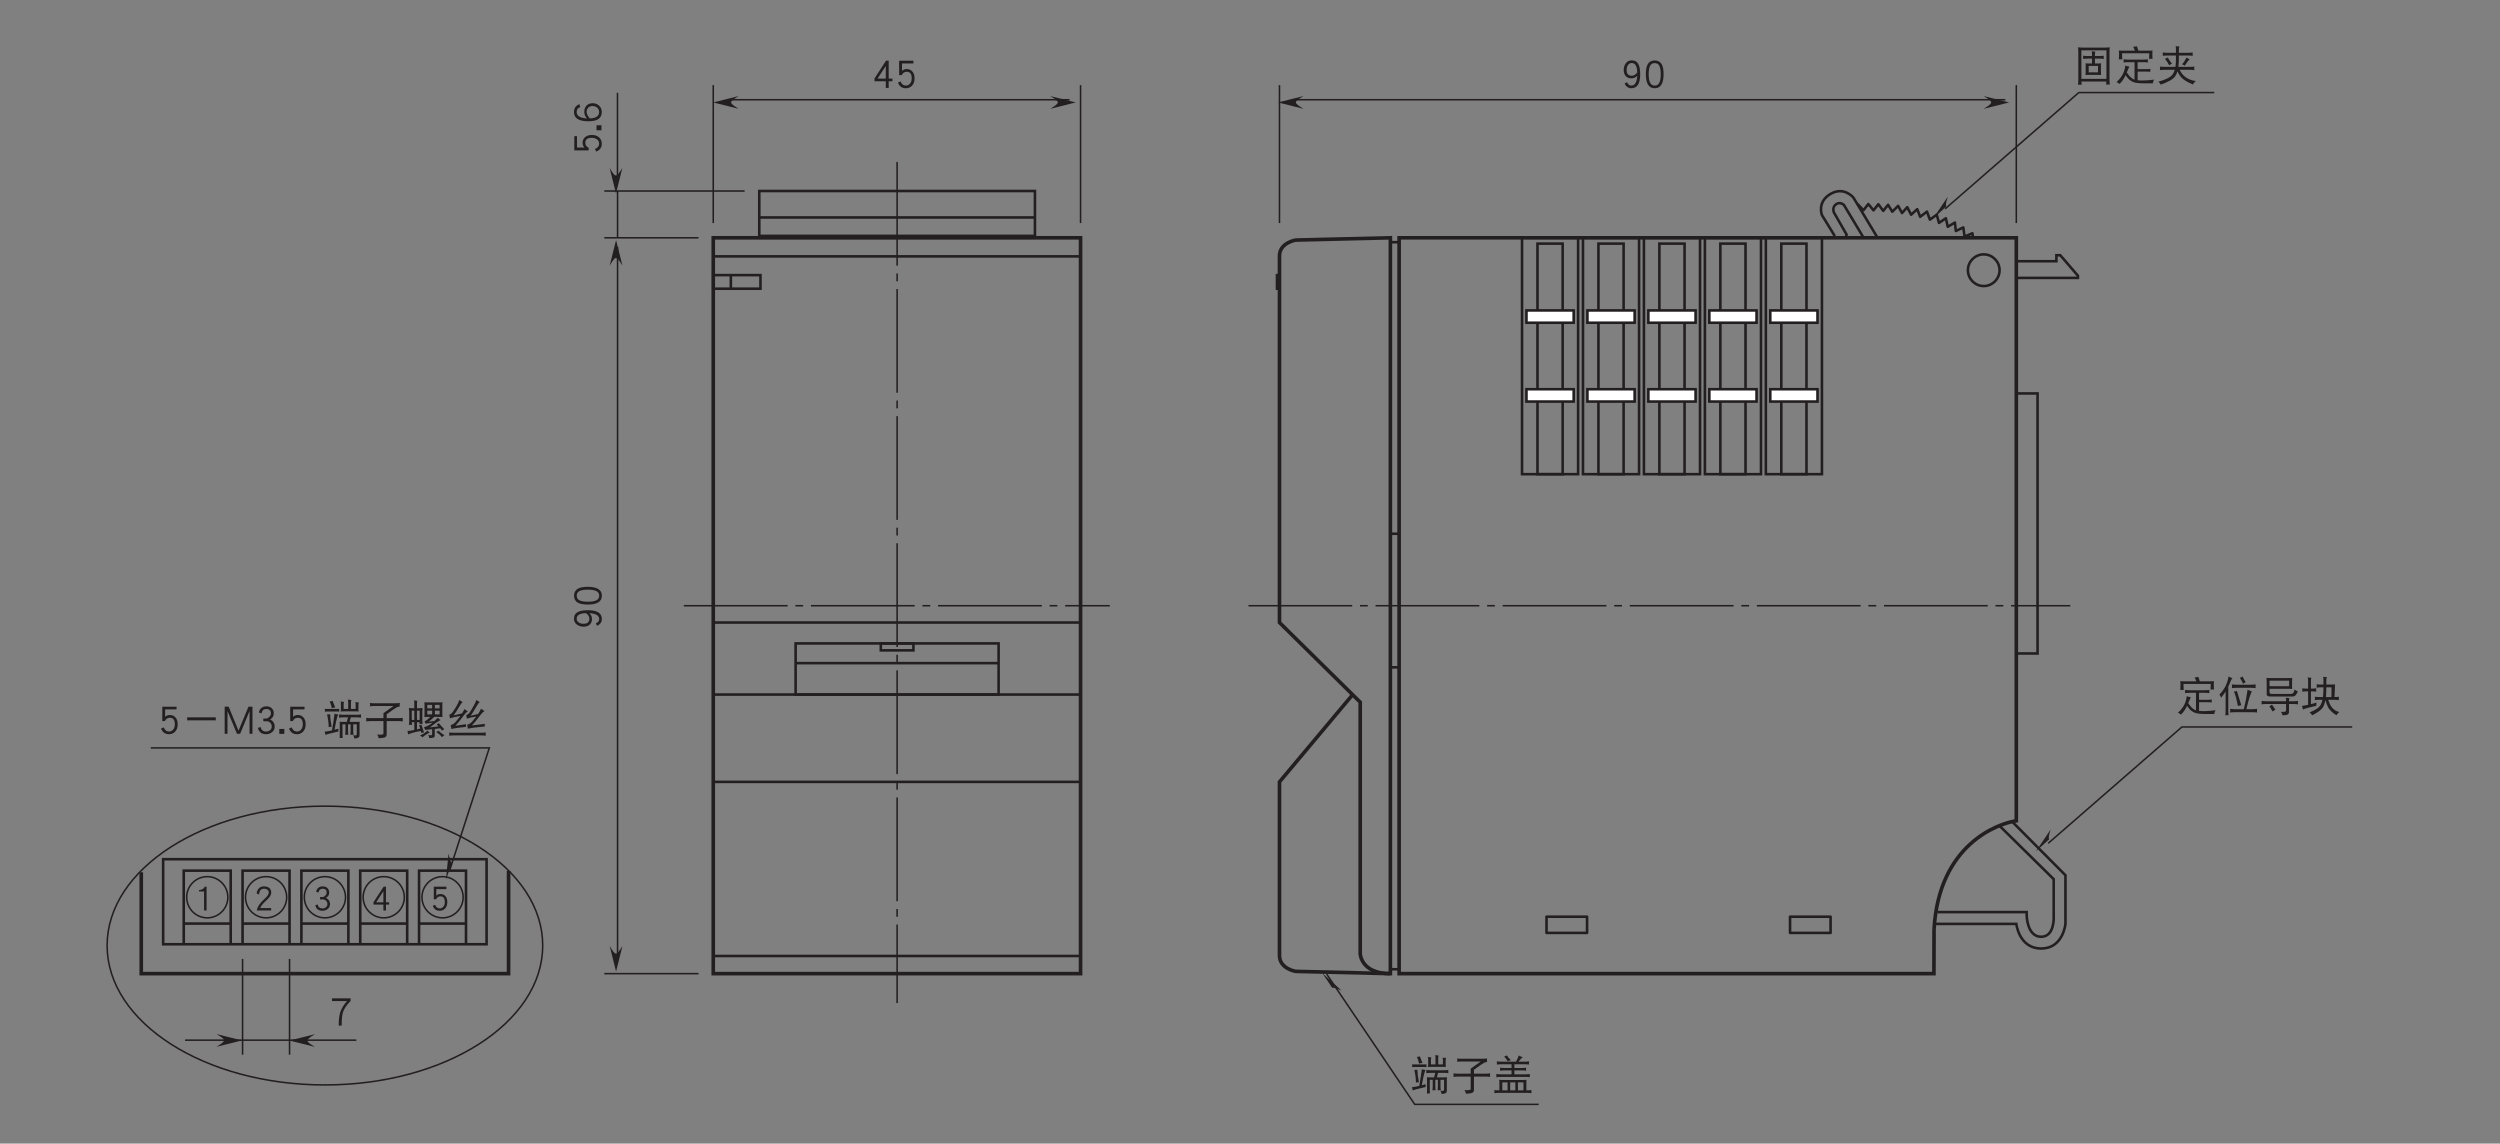 <?xml version="1.0" encoding="UTF-8"?>
<svg xmlns="http://www.w3.org/2000/svg" xmlns:xlink="http://www.w3.org/1999/xlink" width="481.89pt" height="220.44pt" viewBox="0 0 481.89 220.44" version="1.2">
<rect x="0" y="0" width="481.89" height="220.44" fill="#808080" stroke="none"/>
<defs>
<g>
<symbol overflow="visible" id="glyph0-0">
<path style="stroke:none;" d=""/>
</symbol>
<symbol overflow="visible" id="glyph0-1">
<path style="stroke:none;" d="M 3.328 -3.547 C 3.328 -3.906 3.188 -4.188 2.938 -4.406 C 2.688 -4.594 2.344 -4.703 1.906 -4.703 C 1.5 -4.703 1.188 -4.578 0.953 -4.328 C 0.703 -4.078 0.562 -3.75 0.516 -3.328 L 0.984 -3.141 C 1.031 -3.875 1.328 -4.25 1.906 -4.25 C 2.219 -4.25 2.453 -4.172 2.625 -4.031 C 2.766 -3.906 2.844 -3.734 2.844 -3.547 C 2.844 -3.328 2.766 -3.125 2.625 -2.922 C 2.5 -2.75 2.266 -2.5 1.938 -2.203 C 1.547 -1.844 1.25 -1.516 1.047 -1.219 C 0.797 -0.859 0.625 -0.469 0.531 -0.062 L 3.312 -0.062 L 3.312 -0.516 L 1.203 -0.516 C 1.312 -0.875 1.672 -1.328 2.25 -1.875 C 2.609 -2.188 2.844 -2.453 3 -2.656 C 3.219 -2.953 3.328 -3.25 3.328 -3.547 Z M 3.328 -3.547 "/>
</symbol>
<symbol overflow="visible" id="glyph0-2">
<path style="stroke:none;" d="M 3.344 -1.281 C 3.344 -1.562 3.266 -1.812 3.125 -2.031 C 2.984 -2.234 2.781 -2.391 2.547 -2.484 C 2.969 -2.703 3.188 -3.047 3.188 -3.5 C 3.188 -3.859 3.078 -4.156 2.844 -4.375 C 2.625 -4.594 2.312 -4.703 1.922 -4.703 C 1.578 -4.703 1.281 -4.594 1.047 -4.391 C 0.859 -4.203 0.719 -3.953 0.672 -3.656 L 1.125 -3.516 C 1.203 -4 1.484 -4.25 1.922 -4.25 C 2.438 -4.25 2.703 -4 2.703 -3.5 C 2.703 -3.297 2.609 -3.094 2.438 -2.922 C 2.25 -2.734 2.078 -2.641 1.891 -2.641 L 1.422 -2.641 L 1.422 -2.188 L 1.969 -2.188 C 2.219 -2.188 2.422 -2.094 2.594 -1.922 C 2.766 -1.75 2.844 -1.531 2.844 -1.281 C 2.844 -1.047 2.766 -0.859 2.578 -0.703 C 2.406 -0.531 2.172 -0.453 1.891 -0.453 C 1.375 -0.453 1.062 -0.703 0.969 -1.219 L 0.516 -1.062 C 0.656 -0.344 1.125 0 1.891 0 C 2.297 0 2.641 -0.125 2.922 -0.359 C 3.203 -0.609 3.344 -0.922 3.344 -1.281 Z M 3.344 -1.281 "/>
</symbol>
<symbol overflow="visible" id="glyph0-3">
<path style="stroke:none;" d="M 3.422 -1.188 L 3.422 -1.625 L 2.812 -1.625 L 2.812 -4.641 L 2.359 -4.641 L 0.406 -1.641 L 0.406 -1.188 L 2.312 -1.188 L 2.312 -0.047 L 2.812 -0.047 L 2.812 -1.188 Z M 2.312 -1.625 L 0.922 -1.625 L 2.312 -3.766 Z M 2.312 -1.625 "/>
</symbol>
<symbol overflow="visible" id="glyph0-4">
<path style="stroke:none;" d="M 2.172 -0.062 L 2.172 -4.641 L 1.812 -4.641 C 1.734 -4.422 1.578 -4.266 1.359 -4.156 C 1.172 -4.047 0.969 -4 0.766 -4 L 0.719 -4 L 0.719 -3.719 L 1.688 -3.719 L 1.688 -0.062 Z M 2.172 -0.062 "/>
</symbol>
<symbol overflow="visible" id="glyph0-5">
<path style="stroke:none;" d="M 3.328 -1.656 C 3.328 -2.141 3.203 -2.531 2.969 -2.812 C 2.734 -3.094 2.406 -3.234 2 -3.234 C 1.641 -3.234 1.391 -3.125 1.203 -2.906 L 1.203 -4.172 L 3.141 -4.172 L 3.141 -4.641 L 0.719 -4.641 L 0.719 -2.219 L 1.156 -2.219 C 1.344 -2.594 1.625 -2.781 2 -2.781 C 2.562 -2.781 2.844 -2.406 2.844 -1.656 C 2.844 -1.266 2.734 -0.969 2.531 -0.75 C 2.359 -0.547 2.125 -0.453 1.859 -0.453 C 1.438 -0.453 1.141 -0.688 0.969 -1.156 L 0.531 -0.953 C 0.766 -0.312 1.203 0 1.859 0 C 2.266 0 2.609 -0.141 2.891 -0.422 C 3.172 -0.734 3.328 -1.141 3.328 -1.656 Z M 3.328 -1.656 "/>
</symbol>
<symbol overflow="visible" id="glyph1-0">
<path style="stroke:none;" d=""/>
</symbol>
<symbol overflow="visible" id="glyph1-1">
<path style="stroke:none;" d="M 3.922 -1.344 L 3.922 -1.859 L 3.203 -1.859 L 3.203 -5.312 L 2.688 -5.312 L 0.469 -1.891 L 0.469 -1.344 L 2.641 -1.344 L 2.641 -0.062 L 3.203 -0.062 L 3.203 -1.344 Z M 2.641 -1.859 L 1.047 -1.859 L 2.641 -4.297 Z M 2.641 -1.859 "/>
</symbol>
<symbol overflow="visible" id="glyph1-2">
<path style="stroke:none;" d="M 3.797 -1.906 C 3.797 -2.453 3.672 -2.891 3.391 -3.203 C 3.125 -3.531 2.75 -3.703 2.297 -3.703 C 1.891 -3.703 1.578 -3.562 1.375 -3.328 L 1.375 -4.781 L 3.578 -4.781 L 3.578 -5.297 L 0.828 -5.297 L 0.828 -2.531 L 1.328 -2.531 C 1.531 -2.969 1.859 -3.172 2.297 -3.172 C 2.938 -3.172 3.25 -2.75 3.25 -1.906 C 3.25 -1.453 3.125 -1.109 2.891 -0.859 C 2.688 -0.625 2.422 -0.516 2.125 -0.516 C 1.641 -0.516 1.312 -0.781 1.109 -1.312 L 0.594 -1.094 C 0.875 -0.359 1.375 0 2.125 0 C 2.594 0 2.984 -0.156 3.297 -0.484 C 3.641 -0.844 3.797 -1.312 3.797 -1.906 Z M 3.797 -1.906 "/>
</symbol>
<symbol overflow="visible" id="glyph1-3">
<path style="stroke:none;" d="M 3.781 -2.641 C 3.781 -3.469 3.688 -4.109 3.484 -4.531 C 3.234 -5.094 2.781 -5.375 2.156 -5.375 C 1.656 -5.375 1.281 -5.188 1 -4.797 C 0.75 -4.453 0.609 -4.031 0.609 -3.516 C 0.609 -3 0.75 -2.609 1.016 -2.328 C 1.297 -2.031 1.656 -1.906 2.109 -1.906 C 2.531 -1.906 2.891 -2.062 3.219 -2.406 C 3.141 -1.156 2.766 -0.516 2.062 -0.516 C 1.703 -0.516 1.438 -0.734 1.266 -1.156 L 0.781 -0.938 C 0.875 -0.672 1.016 -0.469 1.219 -0.312 C 1.453 -0.109 1.734 0 2.062 0 C 3.203 0 3.781 -0.875 3.781 -2.641 Z M 3.219 -3.062 C 2.906 -2.625 2.562 -2.406 2.156 -2.406 C 1.5 -2.406 1.172 -2.781 1.172 -3.516 C 1.172 -3.906 1.25 -4.234 1.438 -4.484 C 1.625 -4.734 1.859 -4.859 2.156 -4.859 C 2.828 -4.859 3.188 -4.25 3.219 -3.062 Z M 3.219 -3.062 "/>
</symbol>
<symbol overflow="visible" id="glyph1-4">
<path style="stroke:none;" d="M 3.906 -2.703 C 3.906 -3.562 3.781 -4.219 3.531 -4.656 C 3.234 -5.125 2.797 -5.359 2.203 -5.359 C 1.594 -5.359 1.141 -5.125 0.859 -4.656 C 0.609 -4.219 0.484 -3.562 0.484 -2.703 C 0.484 -0.906 1.047 0 2.203 0 C 3.328 0 3.906 -0.906 3.906 -2.703 Z M 3.359 -2.703 C 3.359 -1.922 3.25 -1.344 3.047 -1 C 2.859 -0.672 2.578 -0.516 2.203 -0.516 C 1.812 -0.516 1.531 -0.672 1.344 -1 C 1.141 -1.344 1.031 -1.922 1.031 -2.703 C 1.031 -3.484 1.141 -4.047 1.344 -4.391 C 1.516 -4.688 1.797 -4.844 2.203 -4.844 C 2.578 -4.844 2.859 -4.688 3.047 -4.391 C 3.25 -4.047 3.359 -3.484 3.359 -2.703 Z M 3.359 -2.703 "/>
</symbol>
<symbol overflow="visible" id="glyph1-5">
<path style="stroke:none;" d="M 0.875 -6.375 C 0.906 -6.078 0.938 -5.797 0.938 -5.531 L 0.938 -0.047 C 0.938 0.266 0.906 0.562 0.875 0.859 C 1.031 0.844 1.156 0.828 1.219 0.828 C 1.281 0.828 1.391 0.844 1.594 0.859 C 1.562 0.656 1.547 0.453 1.531 0.234 L 6.344 0.234 C 6.344 0.438 6.328 0.625 6.297 0.828 C 6.484 0.812 6.609 0.797 6.672 0.797 C 6.719 0.797 6.828 0.812 7.016 0.828 C 6.969 0.531 6.953 0.234 6.953 -0.078 L 6.953 -5.531 C 6.953 -5.797 6.969 -6.078 7.016 -6.375 C 6.703 -6.328 6.391 -6.312 6.078 -6.312 L 1.797 -6.312 C 1.484 -6.312 1.172 -6.328 0.875 -6.375 Z M 1.531 -0.281 L 1.531 -5.781 L 6.359 -5.781 L 6.359 -0.281 Z M 1.844 -4.75 C 1.859 -4.641 1.875 -4.531 1.875 -4.438 C 1.875 -4.328 1.859 -4.219 1.844 -4.125 C 2.125 -4.172 2.422 -4.188 2.703 -4.188 L 3.578 -4.188 L 3.578 -3.25 L 3.312 -3.25 C 2.984 -3.25 2.656 -3.25 2.328 -3.281 C 2.328 -3.109 2.344 -2.953 2.359 -2.781 L 2.359 -1.625 C 2.359 -1.422 2.344 -1.234 2.328 -1.031 C 2.656 -1.047 2.984 -1.062 3.312 -1.062 L 4.359 -1.062 C 4.672 -1.062 5 -1.047 5.328 -1.031 C 5.312 -1.234 5.297 -1.422 5.297 -1.625 L 5.297 -2.781 C 5.297 -2.953 5.312 -3.109 5.328 -3.281 C 5 -3.25 4.672 -3.25 4.359 -3.25 L 4.141 -3.25 L 4.141 -4.188 L 4.984 -4.188 C 5.281 -4.188 5.562 -4.172 5.859 -4.125 C 5.844 -4.219 5.828 -4.328 5.828 -4.438 C 5.828 -4.531 5.844 -4.641 5.859 -4.75 C 5.562 -4.703 5.281 -4.688 4.984 -4.688 L 4.141 -4.688 L 4.141 -5 C 4.141 -5.219 4.172 -5.391 4.234 -5.531 C 3.953 -5.531 3.719 -5.562 3.516 -5.625 C 3.562 -5.406 3.578 -5.203 3.578 -5 L 3.578 -4.688 L 2.703 -4.688 C 2.422 -4.688 2.125 -4.703 1.844 -4.75 Z M 4.734 -1.547 L 2.938 -1.547 L 2.938 -2.781 L 4.734 -2.781 Z M 4.734 -1.547 "/>
</symbol>
<symbol overflow="visible" id="glyph1-6">
<path style="stroke:none;" d="M 4.266 -6.562 C 4.016 -6.516 3.781 -6.484 3.547 -6.469 C 3.656 -6.266 3.766 -6 3.875 -5.719 L 1.734 -5.719 C 1.422 -5.719 1.094 -5.719 0.781 -5.75 C 0.797 -5.531 0.812 -5.312 0.812 -5.094 C 0.812 -4.734 0.797 -4.391 0.781 -4.031 C 0.875 -4.047 0.984 -4.062 1.078 -4.062 C 1.203 -4.062 1.312 -4.047 1.422 -4.031 C 1.406 -4.422 1.391 -4.812 1.391 -5.219 L 6.641 -5.219 C 6.641 -4.844 6.625 -4.484 6.609 -4.125 C 6.719 -4.141 6.828 -4.156 6.953 -4.156 C 7.047 -4.156 7.156 -4.141 7.266 -4.125 C 7.234 -4.469 7.234 -4.812 7.234 -5.156 C 7.234 -5.344 7.234 -5.547 7.266 -5.75 C 6.938 -5.719 6.625 -5.719 6.297 -5.719 L 4.531 -5.719 C 4.438 -6.016 4.344 -6.297 4.266 -6.562 Z M 1.672 -4.062 C 1.688 -3.953 1.703 -3.844 1.703 -3.75 C 1.703 -3.641 1.688 -3.531 1.672 -3.438 C 1.969 -3.484 2.266 -3.5 2.562 -3.5 L 3.797 -3.5 L 3.797 -0.141 C 3.516 -0.219 3.281 -0.375 3.062 -0.578 C 2.859 -0.75 2.609 -1.047 2.297 -1.516 C 2.531 -2.094 2.703 -2.469 2.797 -2.656 C 2.578 -2.688 2.312 -2.75 2.016 -2.844 C 1.938 -2.109 1.719 -1.469 1.375 -0.906 C 1.031 -0.375 0.672 0.031 0.312 0.328 C 0.516 0.406 0.703 0.531 0.906 0.703 C 1.391 0.219 1.781 -0.344 2.078 -1.016 C 2.406 -0.5 2.719 -0.156 3 0.031 C 3.328 0.266 3.75 0.438 4.266 0.5 C 4.672 0.547 5.094 0.578 5.5 0.578 L 7.328 0.578 C 7.344 0.312 7.422 0.078 7.578 -0.141 C 6.781 -0.031 5.984 0.031 5.188 0.031 C 4.891 0.031 4.625 0.016 4.391 -0.016 L 4.391 -1.688 L 6.141 -1.688 C 6.438 -1.688 6.688 -1.672 6.859 -1.656 C 6.828 -1.734 6.828 -1.828 6.828 -1.938 C 6.828 -2.016 6.828 -2.094 6.859 -2.203 C 6.609 -2.172 6.359 -2.156 6.141 -2.156 L 4.391 -2.156 L 4.391 -3.5 L 5.516 -3.5 C 5.797 -3.5 6.094 -3.484 6.391 -3.438 C 6.359 -3.531 6.359 -3.641 6.359 -3.75 C 6.359 -3.844 6.359 -3.953 6.391 -4.062 C 6.094 -4.016 5.797 -4 5.516 -4 L 2.562 -4 C 2.266 -4 1.969 -4.016 1.672 -4.062 Z M 1.672 -4.062 "/>
</symbol>
<symbol overflow="visible" id="glyph1-7">
<path style="stroke:none;" d="M 1.25 -5.375 C 1.266 -5.266 1.281 -5.141 1.281 -5.031 C 1.281 -4.922 1.266 -4.812 1.25 -4.719 C 1.547 -4.766 1.844 -4.781 2.141 -4.781 L 3.797 -4.781 L 3.797 -4 C 3.797 -3.469 3.766 -3 3.703 -2.594 L 1.672 -2.594 C 1.359 -2.594 1.031 -2.609 0.703 -2.656 C 0.734 -2.547 0.75 -2.422 0.75 -2.312 C 0.75 -2.203 0.734 -2.078 0.703 -1.969 C 1.031 -2.016 1.359 -2.031 1.672 -2.031 L 3.562 -2.031 C 3.469 -1.688 3.328 -1.391 3.172 -1.172 C 2.828 -0.625 1.906 -0.156 0.406 0.266 C 0.578 0.406 0.75 0.594 0.875 0.828 C 2.391 0.281 3.312 -0.25 3.656 -0.797 C 3.828 -1.047 3.969 -1.359 4.094 -1.734 C 4.297 -1.281 4.516 -0.922 4.75 -0.672 C 5.141 -0.172 5.906 0.312 7.047 0.797 C 7.234 0.5 7.438 0.281 7.641 0.141 C 6.719 0 5.984 -0.297 5.453 -0.781 C 5.094 -1.062 4.781 -1.484 4.531 -2.031 L 6.391 -2.031 C 6.703 -2.031 7.031 -2.016 7.359 -1.969 C 7.328 -2.078 7.328 -2.203 7.328 -2.312 C 7.328 -2.422 7.328 -2.547 7.359 -2.656 C 7.031 -2.609 6.703 -2.594 6.391 -2.594 L 4.266 -2.594 C 4.328 -3.016 4.359 -3.469 4.359 -4 L 4.359 -4.781 L 6.141 -4.781 C 6.438 -4.781 6.734 -4.766 7.047 -4.719 C 7.016 -4.812 7.016 -4.922 7.016 -5.031 C 7.016 -5.141 7.016 -5.266 7.047 -5.375 C 6.734 -5.328 6.438 -5.312 6.141 -5.312 L 4.359 -5.312 L 4.359 -5.984 C 4.359 -6.156 4.406 -6.344 4.484 -6.531 C 4.234 -6.531 3.984 -6.547 3.734 -6.594 C 3.781 -6.422 3.797 -6.219 3.797 -5.969 L 3.797 -5.312 L 2.141 -5.312 C 1.844 -5.312 1.547 -5.328 1.25 -5.375 Z M 2.219 -4.406 C 2.062 -4.281 1.891 -4.203 1.672 -4.156 C 1.984 -3.797 2.25 -3.391 2.484 -2.906 C 2.672 -3.047 2.844 -3.141 3.047 -3.188 C 2.703 -3.609 2.422 -4.016 2.219 -4.406 Z M 5.859 -4.406 C 5.516 -3.75 5.219 -3.312 4.953 -3.094 C 5.172 -3.031 5.344 -2.938 5.484 -2.812 C 5.891 -3.453 6.219 -3.859 6.453 -4.062 C 6.234 -4.141 6.031 -4.266 5.859 -4.406 Z M 5.859 -4.406 "/>
</symbol>
<symbol overflow="visible" id="glyph1-8">
<path style="stroke:none;" d="M 2.109 -6.656 C 1.969 -5.922 1.75 -5.266 1.484 -4.734 C 1.188 -4.172 0.812 -3.656 0.328 -3.156 C 0.469 -3 0.578 -2.797 0.672 -2.562 C 0.984 -2.953 1.266 -3.344 1.531 -3.75 L 1.531 -0.203 C 1.531 0.141 1.5 0.484 1.469 0.828 C 1.562 0.812 1.672 0.797 1.766 0.797 C 1.891 0.797 2 0.812 2.109 0.828 C 2.062 0.484 2.047 0.141 2.047 -0.203 L 2.047 -4.703 C 2.188 -4.969 2.297 -5.234 2.391 -5.516 C 2.562 -5.938 2.719 -6.203 2.859 -6.344 C 2.594 -6.391 2.344 -6.484 2.109 -6.656 Z M 4.797 -6.656 C 4.656 -6.547 4.484 -6.453 4.266 -6.406 C 4.5 -6.062 4.703 -5.688 4.891 -5.25 C 5.047 -5.391 5.234 -5.484 5.422 -5.531 C 5.156 -5.922 4.953 -6.281 4.797 -6.656 Z M 2.734 -5.125 C 2.75 -5 2.766 -4.875 2.766 -4.75 C 2.766 -4.625 2.75 -4.516 2.734 -4.406 C 3.078 -4.453 3.422 -4.469 3.766 -4.469 L 6.297 -4.469 C 6.641 -4.469 6.984 -4.453 7.328 -4.406 C 7.312 -4.516 7.297 -4.625 7.297 -4.75 C 7.297 -4.875 7.312 -5 7.328 -5.125 C 6.984 -5.078 6.641 -5.062 6.297 -5.062 L 3.766 -5.062 C 3.422 -5.062 3.078 -5.078 2.734 -5.125 Z M 3.703 -3.875 C 3.5 -3.797 3.312 -3.75 3.141 -3.75 C 3.438 -3.047 3.688 -2.109 3.891 -0.969 C 4.094 -1.031 4.312 -1.062 4.547 -1.109 Z M 5.766 -4.125 C 5.609 -2.953 5.375 -1.688 5.031 -0.344 L 3.422 -0.344 C 3.078 -0.344 2.734 -0.375 2.391 -0.422 C 2.406 -0.281 2.422 -0.156 2.422 -0.047 C 2.422 0.078 2.406 0.188 2.391 0.297 C 2.734 0.25 3.078 0.234 3.422 0.234 L 6.578 0.234 C 6.922 0.234 7.266 0.25 7.609 0.297 C 7.578 0.188 7.578 0.078 7.578 -0.047 C 7.578 -0.156 7.578 -0.281 7.609 -0.422 C 7.266 -0.375 6.922 -0.344 6.578 -0.344 L 5.531 -0.344 C 5.922 -2.031 6.281 -3.172 6.578 -3.781 C 6.344 -3.828 6.078 -3.953 5.766 -4.125 Z M 5.766 -4.125 "/>
</symbol>
<symbol overflow="visible" id="glyph1-9">
<path style="stroke:none;" d="M 6.391 -6.375 C 6.188 -6.344 5.969 -6.344 5.766 -6.344 L 2.078 -6.344 C 1.859 -6.344 1.641 -6.344 1.422 -6.375 C 1.438 -6.109 1.469 -5.844 1.469 -5.594 L 1.469 -3.281 C 1.469 -3.062 1.531 -2.922 1.672 -2.891 C 1.828 -2.812 2.125 -2.781 2.594 -2.781 L 6.297 -2.781 C 6.594 -2.781 6.781 -2.828 6.891 -2.906 C 7.047 -2.984 7.25 -3.281 7.484 -3.781 C 7.266 -3.844 7.031 -3.969 6.828 -4.125 C 6.75 -3.734 6.656 -3.5 6.516 -3.406 C 6.422 -3.328 6.266 -3.281 6.047 -3.281 L 2.625 -3.281 C 2.438 -3.281 2.297 -3.297 2.188 -3.344 C 2.062 -3.391 2.016 -3.469 2.016 -3.562 L 2.016 -4.281 L 5.734 -4.281 C 5.984 -4.281 6.203 -4.266 6.391 -4.25 C 6.359 -4.5 6.359 -4.766 6.359 -5.031 L 6.359 -5.594 C 6.359 -5.844 6.359 -6.109 6.391 -6.375 Z M 5.797 -5.844 L 5.797 -4.781 L 2.016 -4.781 L 2.016 -5.844 Z M 0.469 -1.938 C 0.484 -1.828 0.5 -1.703 0.5 -1.594 C 0.5 -1.5 0.484 -1.391 0.469 -1.281 C 0.766 -1.328 1.062 -1.344 1.359 -1.344 L 5.203 -1.344 L 5.203 -0.141 C 5.203 0.078 5.016 0.172 4.672 0.172 L 4.203 0.172 C 4.359 0.344 4.469 0.578 4.516 0.828 C 4.922 0.828 5.234 0.797 5.453 0.703 C 5.656 0.625 5.766 0.453 5.766 0.172 L 5.766 -1.344 L 6.609 -1.344 C 6.906 -1.344 7.203 -1.328 7.516 -1.281 C 7.484 -1.391 7.484 -1.5 7.484 -1.594 C 7.484 -1.703 7.484 -1.828 7.516 -1.938 C 7.203 -1.891 6.906 -1.875 6.609 -1.875 L 5.766 -1.875 L 5.766 -1.938 C 5.766 -2.141 5.797 -2.344 5.859 -2.5 C 5.609 -2.5 5.375 -2.516 5.172 -2.562 C 5.188 -2.391 5.203 -2.219 5.203 -2.031 L 5.203 -1.875 L 1.359 -1.875 C 1.062 -1.875 0.766 -1.891 0.469 -1.938 Z M 2.484 -1.219 C 2.344 -1.109 2.172 -1 1.969 -0.906 C 2.094 -0.766 2.219 -0.594 2.328 -0.391 C 2.438 -0.188 2.5 -0.031 2.562 0.094 C 2.797 -0.078 3 -0.172 3.141 -0.219 C 3.094 -0.312 3.031 -0.406 2.984 -0.5 C 2.875 -0.641 2.781 -0.812 2.656 -0.984 C 2.578 -1.078 2.516 -1.172 2.484 -1.219 Z M 2.484 -1.219 "/>
</symbol>
<symbol overflow="visible" id="glyph1-10">
<path style="stroke:none;" d="M 0.328 -4.375 C 0.344 -4.266 0.375 -4.141 0.375 -4.031 C 0.375 -3.922 0.344 -3.812 0.328 -3.719 C 0.641 -3.766 0.938 -3.781 1.25 -3.781 L 1.469 -3.781 L 1.469 -1.188 C 1.078 -1.109 0.688 -1.031 0.281 -0.969 C 0.391 -0.703 0.453 -0.484 0.469 -0.281 C 0.844 -0.469 1.703 -0.703 3.047 -1 C 3.047 -1.125 3.062 -1.328 3.078 -1.625 C 2.75 -1.516 2.391 -1.406 2.016 -1.328 L 2.016 -3.781 L 2.141 -3.781 C 2.453 -3.781 2.75 -3.766 3.047 -3.719 C 3.031 -3.812 3.016 -3.922 3.016 -4.031 C 3.016 -4.141 3.031 -4.266 3.047 -4.375 C 2.75 -4.328 2.453 -4.312 2.141 -4.312 L 2.016 -4.312 L 2.016 -5.875 C 2.016 -6.094 2.047 -6.266 2.109 -6.406 C 1.844 -6.406 1.594 -6.438 1.391 -6.5 C 1.438 -6.297 1.469 -6.078 1.469 -5.875 L 1.469 -4.312 L 1.25 -4.312 C 0.938 -4.312 0.641 -4.328 0.328 -4.375 Z M 3.109 -5.156 C 3.125 -5.047 3.141 -4.938 3.141 -4.844 C 3.141 -4.734 3.125 -4.609 3.109 -4.5 C 3.391 -4.531 3.656 -4.562 3.922 -4.562 L 4.422 -4.562 L 4.422 -4.344 C 4.422 -3.719 4.391 -3.156 4.328 -2.688 L 3.672 -2.688 C 3.375 -2.688 3.078 -2.703 2.766 -2.75 C 2.781 -2.641 2.797 -2.516 2.797 -2.406 C 2.797 -2.297 2.781 -2.203 2.766 -2.094 C 3.078 -2.141 3.375 -2.156 3.672 -2.156 L 4.234 -2.156 C 4.156 -1.812 4.062 -1.516 3.938 -1.281 C 3.672 -0.703 2.953 -0.188 1.766 0.266 C 1.953 0.406 2.109 0.594 2.25 0.828 C 3.438 0.25 4.156 -0.328 4.438 -0.906 C 4.594 -1.219 4.703 -1.594 4.812 -2.078 C 4.969 -1.484 5.156 -1.031 5.328 -0.719 C 5.594 -0.188 6.125 0.312 6.922 0.828 C 7.094 0.547 7.297 0.328 7.484 0.203 C 6.844 0.047 6.344 -0.281 5.984 -0.797 C 5.734 -1.125 5.531 -1.578 5.344 -2.156 L 6.516 -2.156 C 6.812 -2.156 7.109 -2.141 7.422 -2.094 C 7.391 -2.203 7.391 -2.297 7.391 -2.406 C 7.391 -2.516 7.391 -2.641 7.422 -2.75 C 7.141 -2.703 6.844 -2.688 6.562 -2.688 L 6.641 -4.719 C 6.641 -4.875 6.656 -5.016 6.672 -5.125 C 6.375 -5.109 6.078 -5.094 5.797 -5.094 L 4.984 -5.094 L 4.984 -6.047 C 4.984 -6.203 5.031 -6.359 5.109 -6.531 C 4.859 -6.531 4.609 -6.547 4.359 -6.594 C 4.406 -6.438 4.422 -6.266 4.422 -6.047 L 4.422 -5.094 L 3.922 -5.094 C 3.656 -5.094 3.391 -5.109 3.109 -5.156 Z M 4.984 -4.562 L 5.984 -4.562 L 5.969 -2.688 L 4.906 -2.688 C 4.953 -3.172 4.984 -3.719 4.984 -4.344 Z M 4.984 -4.562 "/>
</symbol>
<symbol overflow="visible" id="glyph1-11">
<path style="stroke:none;" d="M 1.938 -6.438 C 1.719 -6.359 1.531 -6.312 1.359 -6.312 C 1.547 -5.984 1.688 -5.562 1.797 -5.031 C 2 -5.094 2.219 -5.125 2.453 -5.156 Z M 0.438 -4.906 C 0.453 -4.812 0.469 -4.719 0.469 -4.625 C 0.469 -4.531 0.453 -4.438 0.438 -4.344 C 0.562 -4.359 0.672 -4.375 0.812 -4.375 L 2.859 -4.375 C 2.984 -4.375 3.109 -4.359 3.234 -4.344 C 3.219 -4.438 3.203 -4.531 3.203 -4.625 C 3.203 -4.719 3.219 -4.812 3.234 -4.906 C 3.109 -4.875 2.984 -4.875 2.859 -4.875 L 0.812 -4.875 C 0.672 -4.875 0.562 -4.875 0.438 -4.906 Z M 1.469 -3.844 C 1.281 -3.828 1.078 -3.812 0.875 -3.812 C 1.078 -2.953 1.188 -2.141 1.188 -1.375 C 1.375 -1.422 1.578 -1.438 1.766 -1.438 C 1.578 -2.344 1.484 -3.141 1.469 -3.844 Z M 2.328 -3.969 C 2.141 -2.656 1.984 -1.578 1.828 -0.734 C 1.359 -0.625 0.891 -0.547 0.406 -0.484 C 0.5 -0.234 0.547 -0.031 0.562 0.141 C 0.922 -0.016 1.75 -0.219 3.047 -0.516 C 3.047 -0.609 3.062 -0.797 3.078 -1.062 C 2.828 -0.984 2.578 -0.922 2.312 -0.859 C 2.547 -2.234 2.781 -3.219 3.016 -3.812 C 2.75 -3.828 2.516 -3.875 2.328 -3.969 Z M 4.891 -6.688 C 4.938 -6.484 4.953 -6.281 4.953 -6.094 L 4.953 -4.875 L 4.078 -4.875 L 4.078 -5.844 C 4.078 -5.969 4.109 -6.078 4.172 -6.219 C 3.922 -6.234 3.703 -6.266 3.484 -6.312 C 3.531 -6.172 3.547 -6.031 3.547 -5.906 L 3.547 -4.844 C 3.547 -4.688 3.531 -4.531 3.484 -4.375 C 3.672 -4.391 3.859 -4.406 4.047 -4.406 L 6.484 -4.406 C 6.641 -4.406 6.797 -4.391 6.953 -4.375 C 6.938 -4.531 6.922 -4.703 6.922 -4.875 L 6.922 -5.656 C 6.922 -5.828 6.953 -5.984 7.016 -6.125 C 6.734 -6.125 6.516 -6.156 6.328 -6.188 C 6.359 -6.047 6.391 -5.906 6.391 -5.781 L 6.391 -4.875 L 5.484 -4.875 L 5.484 -6.094 C 5.484 -6.297 5.516 -6.453 5.578 -6.594 C 5.312 -6.594 5.094 -6.625 4.891 -6.688 Z M 3.172 -3.812 C 3.188 -3.703 3.203 -3.594 3.203 -3.5 C 3.203 -3.391 3.188 -3.297 3.172 -3.188 C 3.469 -3.219 3.766 -3.25 4.047 -3.25 L 4.922 -3.25 L 4.688 -2.375 L 3.891 -2.375 C 3.703 -2.375 3.5 -2.391 3.312 -2.406 C 3.328 -2.141 3.328 -1.875 3.328 -1.594 L 3.328 0.141 C 3.328 0.344 3.328 0.547 3.312 0.75 C 3.391 0.719 3.484 0.703 3.578 0.703 C 3.688 0.703 3.781 0.719 3.891 0.75 C 3.875 0.547 3.859 0.344 3.859 0.141 L 3.859 -1.906 L 4.422 -1.906 L 4.422 -0.688 C 4.422 -0.422 4.406 -0.156 4.359 0.125 C 4.469 0.094 4.562 0.094 4.672 0.094 C 4.781 0.094 4.875 0.094 4.984 0.125 C 4.938 -0.156 4.922 -0.422 4.922 -0.688 L 4.922 -1.906 L 5.422 -1.906 L 5.422 -0.688 C 5.422 -0.422 5.391 -0.156 5.359 0.125 C 5.469 0.094 5.562 0.094 5.672 0.094 C 5.766 0.094 5.875 0.094 5.984 0.125 C 5.938 -0.156 5.922 -0.422 5.922 -0.688 L 5.922 -1.906 L 6.609 -1.906 L 6.609 -0.078 C 6.609 0.141 6.531 0.234 6.391 0.234 C 6.266 0.234 6.094 0.219 5.922 0.203 C 6.047 0.438 6.125 0.641 6.141 0.828 C 6.375 0.828 6.609 0.781 6.828 0.703 C 7.031 0.609 7.141 0.469 7.141 0.234 L 7.141 -1.594 C 7.141 -1.875 7.141 -2.141 7.172 -2.406 C 6.969 -2.391 6.766 -2.375 6.578 -2.375 L 5.219 -2.375 L 5.453 -3.25 L 6.578 -3.25 C 6.859 -3.25 7.156 -3.219 7.453 -3.188 C 7.422 -3.297 7.422 -3.391 7.422 -3.5 C 7.422 -3.594 7.422 -3.703 7.453 -3.812 C 7.156 -3.766 6.859 -3.75 6.578 -3.75 L 4.047 -3.75 C 3.766 -3.75 3.469 -3.766 3.172 -3.812 Z M 3.172 -3.812 "/>
</symbol>
<symbol overflow="visible" id="glyph1-12">
<path style="stroke:none;" d="M 1.156 -6.031 C 1.172 -5.922 1.188 -5.812 1.188 -5.719 C 1.188 -5.594 1.172 -5.484 1.156 -5.375 C 1.391 -5.406 1.641 -5.438 1.906 -5.438 L 5.703 -5.438 L 3.766 -4.062 L 3.766 -3.094 L 1.391 -3.094 C 1.078 -3.094 0.75 -3.109 0.438 -3.156 C 0.453 -3.047 0.469 -2.938 0.469 -2.812 C 0.469 -2.703 0.453 -2.594 0.438 -2.469 C 0.75 -2.516 1.078 -2.531 1.391 -2.531 L 3.766 -2.531 L 3.766 -0.109 C 3.766 0.031 3.516 0.094 3.016 0.094 C 2.922 0.094 2.766 0.078 2.562 0.062 C 2.719 0.312 2.828 0.547 2.859 0.781 C 3.547 0.75 3.969 0.672 4.125 0.562 C 4.297 0.453 4.391 0.266 4.391 0.031 L 4.391 -2.531 L 6.547 -2.531 C 6.859 -2.531 7.188 -2.516 7.516 -2.469 C 7.484 -2.594 7.484 -2.703 7.484 -2.812 C 7.484 -2.938 7.484 -3.047 7.516 -3.156 C 7.188 -3.109 6.859 -3.094 6.547 -3.094 L 4.391 -3.094 L 4.391 -3.844 C 5.484 -4.641 6.141 -5.094 6.344 -5.188 C 6.484 -5.266 6.688 -5.312 6.922 -5.344 C 6.906 -5.469 6.891 -5.594 6.891 -5.719 C 6.891 -5.812 6.906 -5.922 6.922 -6.031 C 6.625 -5.984 6.328 -5.969 6.047 -5.969 L 1.906 -5.969 C 1.641 -5.969 1.391 -5.984 1.156 -6.031 Z M 1.156 -6.031 "/>
</symbol>
<symbol overflow="visible" id="glyph1-13">
<path style="stroke:none;" d="M 2.766 -6.625 C 2.578 -6.5 2.391 -6.438 2.219 -6.406 C 2.469 -6.156 2.703 -5.859 2.938 -5.469 C 3.156 -5.594 3.359 -5.656 3.547 -5.688 C 3.234 -5.953 2.969 -6.266 2.766 -6.625 Z M 5.047 -6.594 C 4.938 -6.219 4.75 -5.828 4.516 -5.406 L 1.672 -5.406 C 1.391 -5.406 1.094 -5.422 0.812 -5.469 C 0.828 -5.359 0.844 -5.25 0.844 -5.156 C 0.844 -5.047 0.828 -4.938 0.812 -4.844 C 1.094 -4.875 1.391 -4.906 1.672 -4.906 L 3.656 -4.906 L 3.656 -4.188 L 2.25 -4.188 C 1.969 -4.188 1.703 -4.203 1.422 -4.25 C 1.438 -4.141 1.469 -4.047 1.469 -3.938 C 1.469 -3.844 1.438 -3.75 1.422 -3.656 C 1.703 -3.703 1.969 -3.719 2.25 -3.719 L 3.656 -3.719 L 3.656 -2.969 L 1.594 -2.969 C 1.297 -2.969 1 -2.984 0.703 -3.031 C 0.734 -2.922 0.75 -2.812 0.75 -2.719 C 0.75 -2.609 0.734 -2.5 0.703 -2.406 C 1 -2.453 1.297 -2.469 1.594 -2.469 L 6.328 -2.469 C 6.609 -2.469 6.906 -2.453 7.203 -2.406 C 7.172 -2.5 7.172 -2.609 7.172 -2.719 C 7.172 -2.812 7.172 -2.922 7.203 -3.031 C 6.906 -2.984 6.609 -2.969 6.328 -2.969 L 4.203 -2.969 L 4.203 -3.719 L 5.672 -3.719 C 5.938 -3.719 6.219 -3.703 6.484 -3.656 C 6.453 -3.75 6.453 -3.844 6.453 -3.938 C 6.453 -4.047 6.453 -4.141 6.484 -4.25 C 6.219 -4.203 5.938 -4.188 5.672 -4.188 L 4.203 -4.188 L 4.203 -4.906 L 6.172 -4.906 C 6.453 -4.906 6.75 -4.875 7.047 -4.844 C 7.016 -4.938 7.016 -5.047 7.016 -5.156 C 7.016 -5.25 7.016 -5.359 7.047 -5.469 C 6.75 -5.422 6.453 -5.406 6.172 -5.406 L 5 -5.406 C 5.312 -5.828 5.594 -6.109 5.828 -6.281 C 5.609 -6.328 5.344 -6.422 5.047 -6.594 Z M 1.281 -1.906 C 1.297 -1.734 1.312 -1.578 1.312 -1.406 L 1.312 0.125 L 1.219 0.125 C 0.922 0.125 0.625 0.094 0.328 0.062 C 0.344 0.156 0.375 0.25 0.375 0.375 C 0.375 0.469 0.344 0.562 0.328 0.672 C 0.625 0.625 0.922 0.609 1.219 0.609 L 6.641 0.609 C 6.938 0.609 7.219 0.625 7.516 0.672 C 7.484 0.562 7.484 0.469 7.484 0.375 C 7.484 0.25 7.484 0.156 7.516 0.062 C 7.219 0.094 6.938 0.125 6.641 0.125 L 6.516 0.125 L 6.516 -1.406 C 6.516 -1.578 6.516 -1.734 6.547 -1.906 C 6.344 -1.891 6.125 -1.875 5.922 -1.875 L 1.906 -1.875 C 1.688 -1.875 1.484 -1.891 1.281 -1.906 Z M 1.875 0.125 L 1.875 -1.406 L 2.891 -1.406 L 2.891 0.125 Z M 3.391 0.125 L 3.391 -1.406 L 4.391 -1.406 L 4.391 0.125 Z M 4.891 0.125 L 4.891 -1.406 L 5.953 -1.406 L 5.953 0.125 Z M 4.891 0.125 "/>
</symbol>
<symbol overflow="visible" id="glyph1-14">
<path style="stroke:none;" d="M 4 -4.797 L 4 -5.312 L 0.406 -5.312 L 0.406 -4.781 L 3.312 -4.781 C 2.641 -4.047 2.203 -3.297 1.969 -2.531 C 1.797 -1.938 1.703 -1.125 1.703 -0.062 L 2.281 -0.062 C 2.281 -1.219 2.359 -2.062 2.516 -2.594 C 2.75 -3.312 3.234 -4.047 4 -4.797 Z M 4 -4.797 "/>
</symbol>
<symbol overflow="visible" id="glyph1-15">
<path style="stroke:none;" d="M 6.75 -2.672 L 6.75 -3.25 L 1.234 -3.25 L 1.234 -2.672 Z M 6.75 -2.672 "/>
</symbol>
<symbol overflow="visible" id="glyph1-16">
<path style="stroke:none;" d="M 5.844 -0.078 L 5.844 -5.312 L 5.078 -5.312 L 3.156 -0.688 L 1.25 -5.312 L 0.484 -5.312 L 0.484 -0.078 L 1.031 -0.078 L 1.031 -4.469 L 2.859 -0.078 L 3.469 -0.078 L 5.281 -4.469 L 5.281 -0.078 Z M 5.844 -0.078 "/>
</symbol>
<symbol overflow="visible" id="glyph1-17">
<path style="stroke:none;" d="M 3.812 -1.469 C 3.812 -1.781 3.734 -2.062 3.578 -2.312 C 3.406 -2.562 3.188 -2.734 2.922 -2.828 C 3.391 -3.094 3.641 -3.484 3.641 -4 C 3.641 -4.422 3.516 -4.75 3.25 -5 C 3 -5.25 2.641 -5.375 2.203 -5.375 C 1.797 -5.375 1.469 -5.25 1.203 -5.016 C 0.984 -4.797 0.828 -4.516 0.766 -4.188 L 1.281 -4.016 C 1.375 -4.578 1.688 -4.859 2.203 -4.859 C 2.797 -4.859 3.094 -4.562 3.094 -4 C 3.094 -3.766 2.984 -3.547 2.781 -3.344 C 2.578 -3.125 2.375 -3.016 2.156 -3.016 L 1.625 -3.016 L 1.625 -2.5 L 2.25 -2.5 C 2.531 -2.5 2.766 -2.391 2.969 -2.203 C 3.156 -2 3.25 -1.75 3.25 -1.469 C 3.25 -1.203 3.156 -0.984 2.953 -0.797 C 2.75 -0.609 2.484 -0.516 2.156 -0.516 C 1.578 -0.516 1.219 -0.812 1.109 -1.391 L 0.578 -1.219 C 0.766 -0.406 1.281 0 2.156 0 C 2.625 0 3.016 -0.141 3.344 -0.422 C 3.656 -0.688 3.812 -1.047 3.812 -1.469 Z M 3.812 -1.469 "/>
</symbol>
<symbol overflow="visible" id="glyph1-18">
<path style="stroke:none;" d="M 1.281 -0.062 L 1.281 -1.016 L 0.312 -1.016 L 0.312 -0.062 Z M 1.281 -0.062 "/>
</symbol>
<symbol overflow="visible" id="glyph1-19">
<path style="stroke:none;" d=""/>
</symbol>
<symbol overflow="visible" id="glyph1-20">
<path style="stroke:none;" d="M 0.672 -5.062 C 0.719 -4.812 0.75 -4.562 0.75 -4.312 L 0.75 -2.562 C 0.75 -2.312 0.719 -2.047 0.672 -1.781 C 0.844 -1.797 0.938 -1.828 1 -1.828 C 1.047 -1.828 1.156 -1.797 1.312 -1.781 C 1.281 -1.969 1.266 -2.141 1.25 -2.312 L 1.734 -2.312 L 1.734 -0.812 C 1.25 -0.703 0.812 -0.641 0.406 -0.625 C 0.469 -0.422 0.516 -0.203 0.531 0.031 C 1.25 -0.25 2.062 -0.469 3 -0.625 C 3.031 -0.5 3.047 -0.391 3.078 -0.25 C 3.234 -0.297 3.422 -0.328 3.609 -0.344 L 3.109 -1.859 C 2.938 -1.781 2.781 -1.75 2.656 -1.75 C 2.734 -1.562 2.812 -1.344 2.875 -1.094 C 2.672 -1.031 2.453 -0.969 2.25 -0.922 L 2.25 -2.312 L 2.75 -2.312 C 2.734 -2.203 2.719 -2.078 2.703 -1.969 C 2.859 -1.984 2.969 -2 3.016 -2 C 3.062 -2 3.172 -1.984 3.328 -1.969 C 3.297 -2.234 3.281 -2.484 3.281 -2.75 L 3.281 -4.312 C 3.281 -4.562 3.297 -4.812 3.328 -5.062 C 3.062 -5.016 2.797 -5 2.516 -5 L 2.25 -5 L 2.25 -5.969 C 2.25 -6.156 2.266 -6.312 2.328 -6.438 C 2.078 -6.438 1.859 -6.469 1.672 -6.531 C 1.719 -6.344 1.734 -6.141 1.734 -5.969 L 1.734 -5 L 1.5 -5 C 1.219 -5 0.953 -5.016 0.672 -5.062 Z M 1.25 -2.75 L 1.25 -4.531 L 1.734 -4.531 L 1.734 -2.75 Z M 2.25 -4.531 L 2.766 -4.531 L 2.766 -2.75 L 2.25 -2.75 Z M 3.672 -6.156 C 3.672 -5.984 3.688 -5.812 3.703 -5.656 L 3.703 -3.875 C 3.703 -3.688 3.688 -3.5 3.672 -3.312 C 3.969 -3.328 4.281 -3.344 4.578 -3.344 L 4.828 -3.344 C 4.328 -2.844 3.953 -2.562 3.703 -2.469 C 3.781 -2.344 3.844 -2.203 3.891 -2.031 C 4.188 -2.078 4.641 -2.141 5.25 -2.219 C 5.094 -2.078 4.938 -1.984 4.797 -1.891 C 4.469 -1.656 4.078 -1.484 3.609 -1.344 L 3.828 -0.828 L 5.172 -0.969 L 5.172 0.062 C 5.156 0.156 5.109 0.203 4.984 0.203 C 4.859 0.203 4.656 0.188 4.422 0.141 C 4.531 0.312 4.594 0.516 4.609 0.75 C 5.031 0.75 5.297 0.703 5.453 0.641 C 5.594 0.578 5.672 0.469 5.672 0.328 L 5.672 -1.016 L 6.75 -1.141 C 6.891 -0.969 6.984 -0.812 7.047 -0.688 C 7.234 -0.828 7.391 -0.906 7.516 -0.938 C 7.422 -1.047 7.328 -1.156 7.234 -1.266 C 7.094 -1.438 6.922 -1.625 6.703 -1.844 C 6.578 -1.969 6.5 -2.062 6.453 -2.125 C 6.328 -2.031 6.188 -1.938 6.016 -1.875 C 6.141 -1.766 6.281 -1.656 6.422 -1.516 L 4.734 -1.312 C 5.672 -2.062 6.359 -2.531 6.797 -2.719 C 6.562 -2.891 6.375 -3.062 6.266 -3.188 C 6.047 -2.953 5.844 -2.734 5.625 -2.547 C 5.266 -2.5 4.891 -2.453 4.516 -2.406 C 4.891 -2.688 5.234 -3 5.562 -3.344 L 6.266 -3.344 C 6.562 -3.344 6.859 -3.328 7.172 -3.312 C 7.141 -3.5 7.141 -3.688 7.141 -3.875 L 7.141 -5.656 C 7.141 -5.812 7.141 -5.984 7.172 -6.156 C 6.859 -6.125 6.562 -6.125 6.266 -6.125 L 4.578 -6.125 C 4.281 -6.125 3.969 -6.125 3.672 -6.156 Z M 6.609 -3.812 L 5.703 -3.812 L 5.703 -4.531 L 6.609 -4.531 Z M 5.172 -3.812 L 4.234 -3.812 L 4.234 -4.531 L 5.172 -4.531 Z M 4.234 -4.969 L 4.234 -5.656 L 5.172 -5.656 L 5.172 -4.969 Z M 5.703 -5.656 L 6.609 -5.656 L 6.609 -4.969 L 5.703 -4.969 Z M 4.266 -0.688 C 3.812 -0.266 3.344 0.047 2.828 0.234 C 3.016 0.328 3.172 0.453 3.312 0.609 C 3.781 0.188 4.25 -0.125 4.703 -0.312 C 4.562 -0.406 4.422 -0.531 4.266 -0.688 Z M 6.422 -0.688 C 6.281 -0.578 6.125 -0.484 5.953 -0.422 C 6.422 -0.125 6.781 0.203 7.078 0.578 C 7.219 0.422 7.391 0.297 7.547 0.203 C 7.047 -0.094 6.672 -0.391 6.422 -0.688 Z M 6.422 -0.688 "/>
</symbol>
<symbol overflow="visible" id="glyph1-21">
<path style="stroke:none;" d="M 2.422 -6.594 C 2.375 -6.375 2.234 -6.047 2.016 -5.641 C 1.828 -5.281 1.547 -4.828 1.156 -4.266 C 1 -4.031 0.781 -3.859 0.5 -3.75 L 0.625 -3.062 C 1.188 -3.25 1.859 -3.406 2.641 -3.516 C 2.391 -3.188 2.078 -2.781 1.672 -2.312 C 1.453 -2.062 1.156 -1.875 0.781 -1.75 L 0.906 -1 C 1.672 -1.188 2.609 -1.312 3.703 -1.406 C 3.703 -1.594 3.719 -1.766 3.734 -1.938 L 1.672 -1.625 C 1.984 -1.922 2.547 -2.609 3.344 -3.688 C 3.609 -4.047 3.859 -4.281 4.078 -4.406 L 3.391 -4.844 C 3.328 -4.641 3.188 -4.375 2.969 -4.016 L 1.328 -3.625 C 1.562 -3.891 1.969 -4.531 2.547 -5.516 C 2.734 -5.859 2.922 -6.078 3.078 -6.188 Z M 5.703 -6.594 C 5.656 -6.359 5.516 -6.047 5.281 -5.625 C 5.094 -5.25 4.812 -4.781 4.438 -4.203 C 4.266 -3.969 4.047 -3.797 3.766 -3.688 L 3.891 -3 C 4.406 -3.172 5 -3.312 5.703 -3.406 C 5.484 -3.109 5.203 -2.766 4.859 -2.375 C 4.641 -2.125 4.344 -1.938 3.953 -1.828 L 4.078 -1.062 C 4.969 -1.25 6.047 -1.375 7.328 -1.484 C 7.328 -1.656 7.328 -1.828 7.359 -2 L 4.859 -1.688 C 5.172 -1.984 5.734 -2.672 6.547 -3.75 C 6.812 -4.109 7.078 -4.344 7.297 -4.469 L 6.609 -4.906 C 6.531 -4.672 6.344 -4.344 6.047 -3.891 L 4.609 -3.562 C 4.844 -3.828 5.234 -4.484 5.828 -5.5 C 6.016 -5.844 6.203 -6.062 6.359 -6.188 Z M 0.469 -0.344 C 0.484 -0.234 0.5 -0.125 0.5 -0.016 C 0.5 0.094 0.484 0.188 0.469 0.297 C 0.766 0.25 1.062 0.234 1.359 0.234 L 6.641 0.234 C 6.938 0.234 7.234 0.25 7.547 0.297 C 7.516 0.188 7.516 0.094 7.516 -0.016 C 7.516 -0.125 7.516 -0.234 7.547 -0.344 C 7.234 -0.297 6.938 -0.281 6.641 -0.281 L 1.359 -0.281 C 1.062 -0.281 0.766 -0.297 0.469 -0.344 Z M 0.469 -0.344 "/>
</symbol>
<symbol overflow="visible" id="glyph2-0">
<path style="stroke:none;" d=""/>
</symbol>
<symbol overflow="visible" id="glyph2-1">
<path style="stroke:none;" d="M -2.641 -3.781 C -3.469 -3.781 -4.109 -3.688 -4.531 -3.484 C -5.094 -3.234 -5.375 -2.781 -5.375 -2.156 C -5.375 -1.656 -5.188 -1.281 -4.797 -1 C -4.453 -0.75 -4.031 -0.609 -3.516 -0.609 C -3 -0.609 -2.609 -0.75 -2.328 -1.016 C -2.031 -1.297 -1.906 -1.656 -1.906 -2.109 C -1.906 -2.531 -2.062 -2.891 -2.406 -3.219 C -1.156 -3.141 -0.516 -2.766 -0.516 -2.062 C -0.516 -1.703 -0.734 -1.438 -1.156 -1.266 L -0.938 -0.781 C -0.672 -0.875 -0.469 -1.016 -0.312 -1.219 C -0.109 -1.453 0 -1.734 0 -2.062 C 0 -3.203 -0.875 -3.781 -2.641 -3.781 Z M -3.062 -3.219 C -2.625 -2.906 -2.406 -2.562 -2.406 -2.156 C -2.406 -1.5 -2.781 -1.172 -3.516 -1.172 C -3.906 -1.172 -4.234 -1.25 -4.484 -1.438 C -4.734 -1.625 -4.859 -1.859 -4.859 -2.156 C -4.859 -2.828 -4.25 -3.188 -3.062 -3.219 Z M -3.062 -3.219 "/>
</symbol>
<symbol overflow="visible" id="glyph2-2">
<path style="stroke:none;" d="M -2.703 -3.906 C -3.562 -3.906 -4.219 -3.781 -4.656 -3.531 C -5.125 -3.234 -5.359 -2.797 -5.359 -2.203 C -5.359 -1.594 -5.125 -1.141 -4.656 -0.859 C -4.219 -0.609 -3.562 -0.484 -2.703 -0.484 C -0.906 -0.484 0 -1.047 0 -2.203 C 0 -3.328 -0.906 -3.906 -2.703 -3.906 Z M -2.703 -3.359 C -1.922 -3.359 -1.344 -3.25 -1 -3.047 C -0.672 -2.859 -0.516 -2.578 -0.516 -2.203 C -0.516 -1.812 -0.672 -1.531 -1 -1.344 C -1.344 -1.141 -1.922 -1.031 -2.703 -1.031 C -3.484 -1.031 -4.047 -1.141 -4.391 -1.344 C -4.688 -1.516 -4.844 -1.797 -4.844 -2.203 C -4.844 -2.578 -4.688 -2.859 -4.391 -3.047 C -4.047 -3.25 -3.484 -3.359 -2.703 -3.359 Z M -2.703 -3.359 "/>
</symbol>
<symbol overflow="visible" id="glyph2-3">
<path style="stroke:none;" d="M -1.906 -3.797 C -2.453 -3.797 -2.891 -3.672 -3.203 -3.391 C -3.531 -3.125 -3.703 -2.75 -3.703 -2.297 C -3.703 -1.891 -3.562 -1.578 -3.328 -1.375 L -4.781 -1.375 L -4.781 -3.578 L -5.297 -3.578 L -5.297 -0.828 L -2.531 -0.828 L -2.531 -1.328 C -2.969 -1.531 -3.172 -1.859 -3.172 -2.297 C -3.172 -2.938 -2.75 -3.25 -1.906 -3.25 C -1.453 -3.25 -1.109 -3.125 -0.859 -2.891 C -0.625 -2.688 -0.516 -2.422 -0.516 -2.125 C -0.516 -1.641 -0.781 -1.312 -1.312 -1.109 L -1.094 -0.594 C -0.359 -0.875 0 -1.375 0 -2.125 C 0 -2.594 -0.156 -2.984 -0.484 -3.297 C -0.844 -3.641 -1.312 -3.797 -1.906 -3.797 Z M -1.906 -3.797 "/>
</symbol>
<symbol overflow="visible" id="glyph2-4">
<path style="stroke:none;" d="M -0.062 -1.281 L -1.016 -1.281 L -1.016 -0.312 L -0.062 -0.312 Z M -0.062 -1.281 "/>
</symbol>
<symbol overflow="visible" id="glyph2-5">
<path style="stroke:none;" d="M -1.75 -3.938 C -2.234 -3.938 -2.609 -3.797 -2.906 -3.516 C -3.219 -3.219 -3.375 -2.797 -3.375 -2.266 C -3.375 -1.781 -3.203 -1.375 -2.859 -1 C -4.188 -1.078 -4.844 -1.484 -4.844 -2.234 C -4.844 -2.5 -4.781 -2.719 -4.641 -2.875 C -4.547 -3 -4.375 -3.109 -4.141 -3.203 L -4.328 -3.75 C -5.016 -3.469 -5.359 -2.969 -5.359 -2.234 C -5.359 -1.031 -4.438 -0.453 -2.594 -0.453 C -0.859 -0.453 0 -1.031 0 -2.234 C 0 -2.75 -0.188 -3.188 -0.578 -3.516 C -0.906 -3.797 -1.297 -3.938 -1.75 -3.938 Z M -1.75 -3.391 C -1.422 -3.391 -1.156 -3.281 -0.906 -3.094 C -0.641 -2.859 -0.516 -2.578 -0.516 -2.234 C -0.516 -1.469 -1.109 -1.047 -2.281 -1 C -2.438 -1.125 -2.594 -1.297 -2.719 -1.547 C -2.844 -1.797 -2.922 -2.031 -2.922 -2.266 C -2.922 -2.625 -2.797 -2.891 -2.578 -3.109 C -2.375 -3.297 -2.094 -3.391 -1.75 -3.391 Z M -1.75 -3.391 "/>
</symbol>
</g>
</defs>
<g id="surface1">
<path style="fill:none;stroke-width:5;stroke-linecap:butt;stroke-linejoin:miter;stroke:rgb(13.73%,12.16%,12.549%);stroke-opacity:1;stroke-miterlimit:4;" d="M 1369.28 1642.312 L 1460.292 1642.312 L 1460.292 1668.511 L 1369.28 1668.511 Z M 1369.28 1642.312 " transform="matrix(0.1,0,0,-0.1,0.556,219.881)"/>
<path style="fill:none;stroke-width:5;stroke-linecap:butt;stroke-linejoin:miter;stroke:rgb(13.73%,12.16%,12.549%);stroke-opacity:1;stroke-miterlimit:4;" d="M 1403.194 1642.312 L 1403.194 1668.472 " transform="matrix(0.1,0,0,-0.1,0.556,219.881)"/>
<path style="fill:none;stroke-width:7;stroke-linecap:butt;stroke-linejoin:miter;stroke:rgb(13.73%,12.16%,12.549%);stroke-opacity:1;stroke-miterlimit:4;" d="M 1369.28 322.052 L 2077.285 322.052 L 2077.285 1740.451 L 1369.28 1740.451 Z M 1369.28 322.052 " transform="matrix(0.1,0,0,-0.1,0.556,219.881)"/>
<path style="fill:none;stroke-width:7;stroke-linecap:butt;stroke-linejoin:miter;stroke:rgb(13.73%,12.16%,12.549%);stroke-opacity:1;stroke-miterlimit:4;" d="M 3722.391 406.681 C 3731.242 571.473 3846.025 611.496 3880.996 616.705 L 3880.996 1740.451 L 2691.341 1740.451 L 2691.341 322.052 L 3722.195 322.052 C 3722.195 322.052 3722.509 408.286 3722.391 406.681 Z M 3722.391 406.681 " transform="matrix(0.1,0,0,-0.1,0.556,219.881)"/>
<path style="fill:none;stroke-width:5;stroke-linecap:butt;stroke-linejoin:miter;stroke:rgb(13.73%,12.16%,12.549%);stroke-opacity:1;stroke-miterlimit:4;" d="M 2077.285 1704.618 L 1369.28 1704.618 " transform="matrix(0.1,0,0,-0.1,0.556,219.881)"/>
<path style="fill:none;stroke-width:5;stroke-linecap:butt;stroke-linejoin:miter;stroke:rgb(13.73%,12.16%,12.549%);stroke-opacity:1;stroke-miterlimit:4;" d="M 1369.28 860.017 L 2077.285 860.017 " transform="matrix(0.1,0,0,-0.1,0.556,219.881)"/>
<path style="fill:none;stroke-width:5;stroke-linecap:butt;stroke-linejoin:miter;stroke:rgb(13.73%,12.16%,12.549%);stroke-opacity:1;stroke-miterlimit:4;" d="M 1369.28 998.845 L 2077.285 998.845 " transform="matrix(0.1,0,0,-0.1,0.556,219.881)"/>
<path style="fill:none;stroke-width:5;stroke-linecap:butt;stroke-linejoin:miter;stroke:rgb(13.73%,12.16%,12.549%);stroke-opacity:1;stroke-miterlimit:4;" d="M 1369.28 691.661 L 2077.285 691.661 " transform="matrix(0.1,0,0,-0.1,0.556,219.881)"/>
<path style="fill:none;stroke-width:5;stroke-linecap:butt;stroke-linejoin:miter;stroke:rgb(13.73%,12.16%,12.549%);stroke-opacity:1;stroke-miterlimit:4;" d="M 1369.28 356.084 L 2077.285 356.084 " transform="matrix(0.1,0,0,-0.1,0.556,219.881)"/>
<path style="fill:none;stroke-width:5;stroke-linecap:butt;stroke-linejoin:miter;stroke:rgb(13.73%,12.16%,12.549%);stroke-opacity:1;stroke-miterlimit:4;" d="M 1457.981 1740.451 L 1989.367 1740.451 L 1989.367 1830.64 L 1457.981 1830.64 Z M 1457.981 1740.451 " transform="matrix(0.1,0,0,-0.1,0.556,219.881)"/>
<path style="fill:none;stroke-width:3;stroke-linecap:butt;stroke-linejoin:miter;stroke:rgb(13.73%,12.16%,12.549%);stroke-opacity:1;stroke-miterlimit:4;" d="M 1989.367 1745.111 L 1457.981 1745.111 " transform="matrix(0.1,0,0,-0.1,0.556,219.881)"/>
<path style="fill:none;stroke-width:5;stroke-linecap:butt;stroke-linejoin:miter;stroke:rgb(13.73%,12.16%,12.549%);stroke-opacity:1;stroke-miterlimit:4;" d="M 1457.981 1779.652 L 1989.367 1779.652 " transform="matrix(0.1,0,0,-0.1,0.556,219.881)"/>
<path style="fill:none;stroke-width:5;stroke-linecap:butt;stroke-linejoin:miter;stroke:rgb(13.73%,12.16%,12.549%);stroke-opacity:1;stroke-miterlimit:4;" d="M 3880.996 1663.146 L 3999.735 1663.146 L 3999.735 1667.336 L 3965.703 1706.889 L 3958.223 1706.889 L 3958.223 1695.219 L 3880.996 1695.219 " transform="matrix(0.1,0,0,-0.1,0.556,219.881)"/>
<path style="fill:none;stroke-width:5;stroke-linecap:butt;stroke-linejoin:miter;stroke:rgb(13.73%,12.16%,12.549%);stroke-opacity:1;stroke-miterlimit:4;" d="M 3880.996 939.202 L 3921.959 939.202 L 3921.959 1440.433 L 3880.996 1440.433 Z M 3880.996 939.202 " transform="matrix(0.1,0,0,-0.1,0.556,219.881)"/>
<path style="fill:none;stroke-width:5;stroke-linecap:butt;stroke-linejoin:miter;stroke:rgb(13.73%,12.16%,12.549%);stroke-opacity:1;stroke-miterlimit:4;" d="M 3818.22 1647.442 C 3835.059 1647.442 3848.727 1661.109 3848.727 1677.949 C 3848.727 1694.788 3835.059 1708.456 3818.22 1708.456 C 3801.38 1708.456 3787.713 1694.788 3787.713 1677.949 C 3787.713 1661.109 3801.38 1647.442 3818.22 1647.442 Z M 3818.22 1647.442 " transform="matrix(0.1,0,0,-0.1,0.556,219.881)"/>
<path style="fill:none;stroke-width:5;stroke-linecap:butt;stroke-linejoin:miter;stroke:rgb(13.73%,12.16%,12.549%);stroke-opacity:1;stroke-miterlimit:4;" d="M 3613.208 1741.078 L 3566.958 1817.952 C 3566.958 1817.952 3548.826 1840.431 3522.588 1824.805 C 3496.35 1809.219 3506.336 1784.195 3506.336 1784.195 L 3530.107 1745.464 L 3529.48 1740.451 " transform="matrix(0.1,0,0,-0.1,0.556,219.881)"/>
<path style="fill:none;stroke-width:5;stroke-linecap:butt;stroke-linejoin:miter;stroke:rgb(13.73%,12.16%,12.549%);stroke-opacity:1;stroke-miterlimit:4;" d="M 3586.343 1741.078 L 3548.826 1803.58 C 3548.826 1803.58 3541.346 1811.06 3533.201 1804.833 C 3525.094 1798.567 3529.48 1789.207 3529.48 1789.207 L 3553.839 1746.717 L 3552.586 1740.451 " transform="matrix(0.1,0,0,-0.1,0.556,219.881)"/>
<path style="fill:none;stroke-width:5;stroke-linecap:butt;stroke-linejoin:round;stroke:rgb(13.73%,12.16%,12.549%);stroke-opacity:1;stroke-miterlimit:4;" d="M 3575.73 1804.833 C 3575.104 1805.459 3586.343 1793.593 3586.343 1793.593 L 3595.703 1805.499 L 3605.728 1793.398 L 3615.088 1805.146 L 3624.487 1792.379 L 3633.807 1804.01 L 3641.914 1790.735 L 3653.192 1802.013 L 3660.672 1788.15 L 3670.776 1799.429 L 3678.256 1784.939 L 3690.004 1795.63 L 3695.683 1780.905 L 3708.802 1790.891 L 3714.441 1775.422 L 3727.639 1784.978 L 3731.947 1769.156 L 3745.183 1778.125 L 3748.864 1761.716 L 3762.61 1769.822 L 3764.451 1753.531 L 3778.823 1760.423 L 3781.212 1742.761 L 3796.328 1749.184 L 3797.582 1740.451 " transform="matrix(0.1,0,0,-0.1,0.556,219.881)"/>
<path style="fill:none;stroke-width:5;stroke-linecap:butt;stroke-linejoin:miter;stroke:rgb(13.73%,12.16%,12.549%);stroke-opacity:1;stroke-miterlimit:4;" d="M 2673.836 330.55 L 2691.341 330.55 " transform="matrix(0.1,0,0,-0.1,0.556,219.881)"/>
<path style="fill:none;stroke-width:5;stroke-linecap:butt;stroke-linejoin:miter;stroke:rgb(13.73%,12.16%,12.549%);stroke-opacity:1;stroke-miterlimit:4;" d="M 2673.836 1731.953 L 2691.341 1731.953 " transform="matrix(0.1,0,0,-0.1,0.556,219.881)"/>
<path style="fill:none;stroke-width:5;stroke-linecap:butt;stroke-linejoin:miter;stroke:rgb(13.73%,12.16%,12.549%);stroke-opacity:1;stroke-miterlimit:4;" d="M 2673.836 1169.982 L 2691.341 1169.982 " transform="matrix(0.1,0,0,-0.1,0.556,219.881)"/>
<path style="fill:none;stroke-width:5;stroke-linecap:butt;stroke-linejoin:miter;stroke:rgb(13.73%,12.16%,12.549%);stroke-opacity:1;stroke-miterlimit:4;" d="M 2673.836 912.494 L 2691.341 912.494 " transform="matrix(0.1,0,0,-0.1,0.556,219.881)"/>
<path style="fill:none;stroke-width:7;stroke-linecap:butt;stroke-linejoin:miter;stroke:rgb(13.73%,12.16%,12.549%);stroke-opacity:1;stroke-miterlimit:4;" d="M 2674.462 1740.451 L 2491.969 1736.065 C 2491.969 1736.065 2460.718 1731.052 2460.718 1705.44 C 2460.718 1679.829 2460.718 998.845 2460.718 998.845 L 2616.346 845.253 L 2616.346 360.431 C 2616.346 360.431 2617.599 322.052 2674.462 322.052 Z M 2674.462 1740.451 " transform="matrix(0.1,0,0,-0.1,0.556,219.881)"/>
<path style="fill:none;stroke-width:7;stroke-linecap:butt;stroke-linejoin:miter;stroke:rgb(13.73%,12.16%,12.549%);stroke-opacity:1;stroke-miterlimit:4;" d="M 2674.462 322.052 L 2491.969 326.438 C 2491.969 326.438 2460.718 331.412 2460.718 357.063 C 2460.718 382.674 2460.718 691.661 2460.718 691.661 L 2601.896 860.017 " transform="matrix(0.1,0,0,-0.1,0.556,219.881)"/>
<path style="fill:none;stroke-width:5;stroke-linecap:butt;stroke-linejoin:miter;stroke:rgb(13.73%,12.16%,12.549%);stroke-opacity:1;stroke-miterlimit:4;" d="M 2455.94 1642.312 L 2460.718 1642.312 L 2460.718 1668.511 L 2455.94 1668.511 Z M 2455.94 1642.312 " transform="matrix(0.1,0,0,-0.1,0.556,219.881)"/>
<path style="fill:none;stroke-width:5;stroke-linecap:butt;stroke-linejoin:miter;stroke:rgb(13.73%,12.16%,12.549%);stroke-opacity:1;stroke-miterlimit:4;" d="M 3280.725 1284.804 L 3388.851 1284.804 L 3388.851 1740.451 L 3280.725 1740.451 Z M 3280.725 1284.804 " transform="matrix(0.1,0,0,-0.1,0.556,219.881)"/>
<path style="fill:none;stroke-width:5;stroke-linecap:butt;stroke-linejoin:miter;stroke:rgb(13.73%,12.16%,12.549%);stroke-opacity:1;stroke-miterlimit:4;" d="M 3398.21 1284.804 L 3506.336 1284.804 L 3506.336 1740.451 L 3398.21 1740.451 Z M 3398.21 1284.804 " transform="matrix(0.1,0,0,-0.1,0.556,219.881)"/>
<path style="fill:none;stroke-width:5;stroke-linecap:butt;stroke-linejoin:miter;stroke:rgb(13.73%,12.16%,12.549%);stroke-opacity:1;stroke-miterlimit:4;" d="M 3428.012 1284.804 L 3476.534 1284.804 L 3476.534 1729.212 L 3428.012 1729.212 Z M 3428.012 1284.804 " transform="matrix(0.1,0,0,-0.1,0.556,219.881)"/>
<path style="fill:none;stroke-width:5;stroke-linecap:butt;stroke-linejoin:miter;stroke:rgb(13.73%,12.16%,12.549%);stroke-opacity:1;stroke-miterlimit:4;" d="M 1528.042 860.017 L 1919.307 860.017 L 1919.307 958.587 L 1528.042 958.587 Z M 1528.042 860.017 " transform="matrix(0.1,0,0,-0.1,0.556,219.881)"/>
<path style="fill:none;stroke-width:5;stroke-linecap:butt;stroke-linejoin:miter;stroke:rgb(13.73%,12.16%,12.549%);stroke-opacity:1;stroke-miterlimit:4;" d="M 1919.307 920.561 L 1528.042 920.561 " transform="matrix(0.1,0,0,-0.1,0.556,219.881)"/>
<path style="fill:none;stroke-width:5;stroke-linecap:butt;stroke-linejoin:miter;stroke:rgb(13.73%,12.16%,12.549%);stroke-opacity:1;stroke-miterlimit:4;" d="M 1692.247 945.194 L 1755.141 945.194 L 1755.141 958.587 L 1692.247 958.587 Z M 1692.247 945.194 " transform="matrix(0.1,0,0,-0.1,0.556,219.881)"/>
<path style="fill:none;stroke-width:5;stroke-linecap:round;stroke-linejoin:round;stroke:rgb(13.73%,12.16%,12.549%);stroke-opacity:1;stroke-miterlimit:4;" d="M 2975.459 400.611 L 3053.587 400.611 L 3053.587 431.862 L 2975.459 431.862 Z M 2975.459 400.611 " transform="matrix(0.1,0,0,-0.1,0.556,219.881)"/>
<path style="fill:none;stroke-width:5;stroke-linecap:round;stroke-linejoin:round;stroke:rgb(13.73%,12.16%,12.549%);stroke-opacity:1;stroke-miterlimit:4;" d="M 3444.852 400.611 L 3522.98 400.611 L 3522.98 431.862 L 3444.852 431.862 Z M 3444.852 400.611 " transform="matrix(0.1,0,0,-0.1,0.556,219.881)"/>
<path style="fill-rule:nonzero;fill:rgb(100%,100%,100%);fill-opacity:1;stroke-width:5;stroke-linecap:butt;stroke-linejoin:miter;stroke:rgb(13.73%,12.16%,12.549%);stroke-opacity:1;stroke-miterlimit:4;" d="M 3406.748 1576.716 L 3497.799 1576.716 L 3497.799 1600.448 L 3406.748 1600.448 Z M 3406.748 1576.716 " transform="matrix(0.1,0,0,-0.1,0.556,219.881)"/>
<path style="fill-rule:nonzero;fill:rgb(100%,100%,100%);fill-opacity:1;stroke-width:5;stroke-linecap:butt;stroke-linejoin:miter;stroke:rgb(13.73%,12.16%,12.549%);stroke-opacity:1;stroke-miterlimit:4;" d="M 3406.748 1424.807 L 3497.799 1424.807 L 3497.799 1448.579 L 3406.748 1448.579 Z M 3406.748 1424.807 " transform="matrix(0.1,0,0,-0.1,0.556,219.881)"/>
<path style="fill:none;stroke-width:5;stroke-linecap:butt;stroke-linejoin:miter;stroke:rgb(13.73%,12.16%,12.549%);stroke-opacity:1;stroke-miterlimit:4;" d="M 3310.527 1284.804 L 3359.049 1284.804 L 3359.049 1729.212 L 3310.527 1729.212 Z M 3310.527 1284.804 " transform="matrix(0.1,0,0,-0.1,0.556,219.881)"/>
<path style="fill-rule:nonzero;fill:rgb(100%,100%,100%);fill-opacity:1;stroke-width:5;stroke-linecap:butt;stroke-linejoin:miter;stroke:rgb(13.73%,12.16%,12.549%);stroke-opacity:1;stroke-miterlimit:4;" d="M 3289.262 1576.716 L 3380.313 1576.716 L 3380.313 1600.448 L 3289.262 1600.448 Z M 3289.262 1576.716 " transform="matrix(0.1,0,0,-0.1,0.556,219.881)"/>
<path style="fill-rule:nonzero;fill:rgb(100%,100%,100%);fill-opacity:1;stroke-width:5;stroke-linecap:butt;stroke-linejoin:miter;stroke:rgb(13.73%,12.16%,12.549%);stroke-opacity:1;stroke-miterlimit:4;" d="M 3289.262 1424.807 L 3380.313 1424.807 L 3380.313 1448.579 L 3289.262 1448.579 Z M 3289.262 1424.807 " transform="matrix(0.1,0,0,-0.1,0.556,219.881)"/>
<path style="fill:none;stroke-width:5;stroke-linecap:butt;stroke-linejoin:miter;stroke:rgb(13.73%,12.16%,12.549%);stroke-opacity:1;stroke-miterlimit:4;" d="M 3163.201 1284.804 L 3271.326 1284.804 L 3271.326 1740.451 L 3163.201 1740.451 Z M 3163.201 1284.804 " transform="matrix(0.1,0,0,-0.1,0.556,219.881)"/>
<path style="fill:none;stroke-width:5;stroke-linecap:butt;stroke-linejoin:miter;stroke:rgb(13.73%,12.16%,12.549%);stroke-opacity:1;stroke-miterlimit:4;" d="M 3193.003 1284.804 L 3241.524 1284.804 L 3241.524 1729.212 L 3193.003 1729.212 Z M 3193.003 1284.804 " transform="matrix(0.1,0,0,-0.1,0.556,219.881)"/>
<path style="fill-rule:nonzero;fill:rgb(100%,100%,100%);fill-opacity:1;stroke-width:5;stroke-linecap:butt;stroke-linejoin:miter;stroke:rgb(13.73%,12.16%,12.549%);stroke-opacity:1;stroke-miterlimit:4;" d="M 3171.738 1576.716 L 3262.789 1576.716 L 3262.789 1600.448 L 3171.738 1600.448 Z M 3171.738 1576.716 " transform="matrix(0.1,0,0,-0.1,0.556,219.881)"/>
<path style="fill-rule:nonzero;fill:rgb(100%,100%,100%);fill-opacity:1;stroke-width:5;stroke-linecap:butt;stroke-linejoin:miter;stroke:rgb(13.73%,12.16%,12.549%);stroke-opacity:1;stroke-miterlimit:4;" d="M 3171.738 1424.807 L 3262.789 1424.807 L 3262.789 1448.579 L 3171.738 1448.579 Z M 3171.738 1424.807 " transform="matrix(0.1,0,0,-0.1,0.556,219.881)"/>
<path style="fill:none;stroke-width:5;stroke-linecap:butt;stroke-linejoin:miter;stroke:rgb(13.73%,12.16%,12.549%);stroke-opacity:1;stroke-miterlimit:4;" d="M 3045.716 1284.804 L 3153.841 1284.804 L 3153.841 1740.451 L 3045.716 1740.451 Z M 3045.716 1284.804 " transform="matrix(0.1,0,0,-0.1,0.556,219.881)"/>
<path style="fill:none;stroke-width:5;stroke-linecap:butt;stroke-linejoin:miter;stroke:rgb(13.73%,12.16%,12.549%);stroke-opacity:1;stroke-miterlimit:4;" d="M 3075.518 1284.804 L 3124.039 1284.804 L 3124.039 1729.212 L 3075.518 1729.212 Z M 3075.518 1284.804 " transform="matrix(0.1,0,0,-0.1,0.556,219.881)"/>
<path style="fill-rule:nonzero;fill:rgb(100%,100%,100%);fill-opacity:1;stroke-width:5;stroke-linecap:butt;stroke-linejoin:miter;stroke:rgb(13.73%,12.16%,12.549%);stroke-opacity:1;stroke-miterlimit:4;" d="M 3054.253 1576.716 L 3145.304 1576.716 L 3145.304 1600.448 L 3054.253 1600.448 Z M 3054.253 1576.716 " transform="matrix(0.1,0,0,-0.1,0.556,219.881)"/>
<path style="fill-rule:nonzero;fill:rgb(100%,100%,100%);fill-opacity:1;stroke-width:5;stroke-linecap:butt;stroke-linejoin:miter;stroke:rgb(13.73%,12.16%,12.549%);stroke-opacity:1;stroke-miterlimit:4;" d="M 3054.253 1424.807 L 3145.304 1424.807 L 3145.304 1448.579 L 3054.253 1448.579 Z M 3054.253 1424.807 " transform="matrix(0.1,0,0,-0.1,0.556,219.881)"/>
<path style="fill:none;stroke-width:5;stroke-linecap:butt;stroke-linejoin:miter;stroke:rgb(13.73%,12.16%,12.549%);stroke-opacity:1;stroke-miterlimit:4;" d="M 2928.23 1284.804 L 3036.356 1284.804 L 3036.356 1740.451 L 2928.23 1740.451 Z M 2928.23 1284.804 " transform="matrix(0.1,0,0,-0.1,0.556,219.881)"/>
<path style="fill:none;stroke-width:5;stroke-linecap:butt;stroke-linejoin:miter;stroke:rgb(13.73%,12.16%,12.549%);stroke-opacity:1;stroke-miterlimit:4;" d="M 2958.032 1284.804 L 3006.554 1284.804 L 3006.554 1729.212 L 2958.032 1729.212 Z M 2958.032 1284.804 " transform="matrix(0.1,0,0,-0.1,0.556,219.881)"/>
<path style="fill-rule:nonzero;fill:rgb(100%,100%,100%);fill-opacity:1;stroke-width:5;stroke-linecap:butt;stroke-linejoin:miter;stroke:rgb(13.73%,12.16%,12.549%);stroke-opacity:1;stroke-miterlimit:4;" d="M 2936.768 1576.716 L 3027.819 1576.716 L 3027.819 1600.448 L 2936.768 1600.448 Z M 2936.768 1576.716 " transform="matrix(0.1,0,0,-0.1,0.556,219.881)"/>
<path style="fill-rule:nonzero;fill:rgb(100%,100%,100%);fill-opacity:1;stroke-width:5;stroke-linecap:butt;stroke-linejoin:miter;stroke:rgb(13.73%,12.16%,12.549%);stroke-opacity:1;stroke-miterlimit:4;" d="M 2936.768 1424.807 L 3027.819 1424.807 L 3027.819 1448.579 L 2936.768 1448.579 Z M 2936.768 1424.807 " transform="matrix(0.1,0,0,-0.1,0.556,219.881)"/>
<path style="fill:none;stroke-width:5;stroke-linecap:butt;stroke-linejoin:miter;stroke:rgb(13.73%,12.16%,12.549%);stroke-opacity:1;stroke-miterlimit:4;" d="M 3873.83 614.199 L 3975.728 511.712 L 3975.728 417.959 C 3975.728 417.959 3971.421 370.456 3928.852 370.456 C 3886.283 370.456 3880.996 417.959 3880.996 417.959 L 3722.587 417.959 " transform="matrix(0.1,0,0,-0.1,0.556,219.881)"/>
<path style="fill:none;stroke-width:5;stroke-linecap:butt;stroke-linejoin:miter;stroke:rgb(13.73%,12.16%,12.549%);stroke-opacity:1;stroke-miterlimit:4;" d="M 3849.393 606.249 L 3953.054 504.193 L 3953.054 434.995 C 3953.054 434.995 3956.422 393.131 3928.852 393.131 C 3901.282 393.131 3900.969 434.995 3900.969 434.995 L 3900.969 440.634 L 3728.775 440.634 " transform="matrix(0.1,0,0,-0.1,0.556,219.881)"/>
<path style="fill:none;stroke-width:7;stroke-linecap:butt;stroke-linejoin:miter;stroke:rgb(13.73%,12.16%,12.549%);stroke-opacity:1;stroke-miterlimit:4;" d="M 266.721 517.508 L 266.721 322.052 L 974.726 322.052 L 974.726 520.015 " transform="matrix(0.1,0,0,-0.1,0.556,219.881)"/>
<path style="fill:none;stroke-width:5;stroke-linecap:butt;stroke-linejoin:miter;stroke:rgb(13.73%,12.16%,12.549%);stroke-opacity:1;stroke-miterlimit:4;" d="M 308.937 378.719 L 932.353 378.719 L 932.353 542.65 L 308.937 542.65 Z M 308.937 378.719 " transform="matrix(0.1,0,0,-0.1,0.556,219.881)"/>
<path style="fill:none;stroke-width:5;stroke-linecap:butt;stroke-linejoin:miter;stroke:rgb(13.73%,12.16%,12.549%);stroke-opacity:1;stroke-miterlimit:4;" d="M 892.682 378.719 L 892.682 520.563 L 802.179 520.563 L 802.179 378.719 " transform="matrix(0.1,0,0,-0.1,0.556,219.881)"/>
<path style="fill:none;stroke-width:5;stroke-linecap:butt;stroke-linejoin:miter;stroke:rgb(13.73%,12.16%,12.549%);stroke-opacity:1;stroke-miterlimit:4;" d="M 779.309 378.719 L 779.309 520.563 L 688.806 520.563 L 688.806 378.719 " transform="matrix(0.1,0,0,-0.1,0.556,219.881)"/>
<path style="fill:none;stroke-width:5;stroke-linecap:butt;stroke-linejoin:miter;stroke:rgb(13.73%,12.16%,12.549%);stroke-opacity:1;stroke-miterlimit:4;" d="M 779.309 418.547 L 688.806 418.547 " transform="matrix(0.1,0,0,-0.1,0.556,219.881)"/>
<path style="fill:none;stroke-width:3;stroke-linecap:butt;stroke-linejoin:miter;stroke:rgb(13.73%,12.16%,12.549%);stroke-opacity:1;stroke-miterlimit:4;" d="M 734.116 429.629 C 756.046 429.629 773.787 447.409 773.787 469.339 C 773.787 491.231 756.046 509.01 734.116 509.01 C 712.185 509.01 694.445 491.231 694.445 469.339 C 694.445 447.409 712.185 429.629 734.116 429.629 Z M 734.116 429.629 " transform="matrix(0.1,0,0,-0.1,0.556,219.881)"/>
<path style="fill:none;stroke-width:5;stroke-linecap:butt;stroke-linejoin:miter;stroke:rgb(13.73%,12.16%,12.549%);stroke-opacity:1;stroke-miterlimit:4;" d="M 892.682 418.547 L 802.179 418.547 " transform="matrix(0.1,0,0,-0.1,0.556,219.881)"/>
<path style="fill:none;stroke-width:3;stroke-linecap:butt;stroke-linejoin:miter;stroke:rgb(13.73%,12.16%,12.549%);stroke-opacity:1;stroke-miterlimit:4;" d="M 847.489 429.629 C 869.42 429.629 887.199 447.409 887.199 469.339 C 887.199 491.231 869.42 509.01 847.489 509.01 C 825.598 509.01 807.818 491.231 807.818 469.339 C 807.818 447.409 825.598 429.629 847.489 429.629 Z M 847.489 429.629 " transform="matrix(0.1,0,0,-0.1,0.556,219.881)"/>
<path style="fill:none;stroke-width:5;stroke-linecap:butt;stroke-linejoin:miter;stroke:rgb(13.73%,12.16%,12.549%);stroke-opacity:1;stroke-miterlimit:4;" d="M 665.935 378.719 L 665.935 520.563 L 575.393 520.563 L 575.393 378.719 " transform="matrix(0.1,0,0,-0.1,0.556,219.881)"/>
<path style="fill:none;stroke-width:5;stroke-linecap:butt;stroke-linejoin:miter;stroke:rgb(13.73%,12.16%,12.549%);stroke-opacity:1;stroke-miterlimit:4;" d="M 552.562 378.719 L 552.562 520.563 L 462.02 520.563 L 462.02 378.719 " transform="matrix(0.1,0,0,-0.1,0.556,219.881)"/>
<path style="fill:none;stroke-width:5;stroke-linecap:butt;stroke-linejoin:miter;stroke:rgb(13.73%,12.16%,12.549%);stroke-opacity:1;stroke-miterlimit:4;" d="M 552.562 418.547 L 462.02 418.547 " transform="matrix(0.1,0,0,-0.1,0.556,219.881)"/>
<path style="fill:none;stroke-width:3;stroke-linecap:butt;stroke-linejoin:miter;stroke:rgb(13.73%,12.16%,12.549%);stroke-opacity:1;stroke-miterlimit:4;" d="M 507.33 429.629 C 529.261 429.629 547.04 447.409 547.04 469.339 C 547.04 491.231 529.261 509.01 507.33 509.01 C 485.439 509.01 467.659 491.231 467.659 469.339 C 467.659 447.409 485.439 429.629 507.33 429.629 Z M 507.33 429.629 " transform="matrix(0.1,0,0,-0.1,0.556,219.881)"/>
<path style="fill:none;stroke-width:5;stroke-linecap:butt;stroke-linejoin:miter;stroke:rgb(13.73%,12.16%,12.549%);stroke-opacity:1;stroke-miterlimit:4;" d="M 665.935 418.547 L 575.393 418.547 " transform="matrix(0.1,0,0,-0.1,0.556,219.881)"/>
<path style="fill:none;stroke-width:3;stroke-linecap:butt;stroke-linejoin:miter;stroke:rgb(13.73%,12.16%,12.549%);stroke-opacity:1;stroke-miterlimit:4;" d="M 620.743 429.629 C 642.634 429.629 660.414 447.409 660.414 469.339 C 660.414 491.231 642.634 509.01 620.743 509.01 C 598.812 509.01 581.033 491.231 581.033 469.339 C 581.033 447.409 598.812 429.629 620.743 429.629 Z M 620.743 429.629 " transform="matrix(0.1,0,0,-0.1,0.556,219.881)"/>
<g style="fill:rgb(13.73%,12.16%,12.549%);fill-opacity:1;">
  <use xlink:href="#glyph0-1" x="48.956" y="175.556"/>
</g>
<g style="fill:rgb(13.73%,12.16%,12.549%);fill-opacity:1;">
  <use xlink:href="#glyph0-2" x="60.266" y="175.556"/>
</g>
<g style="fill:rgb(13.73%,12.16%,12.549%);fill-opacity:1;">
  <use xlink:href="#glyph0-3" x="71.586" y="175.556"/>
</g>
<path style="fill:none;stroke-width:5;stroke-linecap:butt;stroke-linejoin:miter;stroke:rgb(13.73%,12.16%,12.549%);stroke-opacity:1;stroke-miterlimit:4;" d="M 439.15 378.719 L 439.15 520.563 L 348.608 520.563 L 348.608 378.719 " transform="matrix(0.1,0,0,-0.1,0.556,219.881)"/>
<path style="fill:none;stroke-width:5;stroke-linecap:butt;stroke-linejoin:miter;stroke:rgb(13.73%,12.16%,12.549%);stroke-opacity:1;stroke-miterlimit:4;" d="M 439.15 418.547 L 348.647 418.547 " transform="matrix(0.1,0,0,-0.1,0.556,219.881)"/>
<path style="fill:none;stroke-width:3;stroke-linecap:butt;stroke-linejoin:miter;stroke:rgb(13.73%,12.16%,12.549%);stroke-opacity:1;stroke-miterlimit:4;" d="M 393.957 429.629 C 415.888 429.629 433.628 447.409 433.628 469.339 C 433.628 491.231 415.888 509.01 393.957 509.01 C 372.027 509.01 354.286 491.231 354.286 469.339 C 354.286 447.409 372.027 429.629 393.957 429.629 Z M 393.957 429.629 " transform="matrix(0.1,0,0,-0.1,0.556,219.881)"/>
<g style="fill:rgb(13.73%,12.16%,12.549%);fill-opacity:1;">
  <use xlink:href="#glyph0-4" x="37.646" y="175.556"/>
</g>
<g style="fill:rgb(13.73%,12.16%,12.549%);fill-opacity:1;">
  <use xlink:href="#glyph0-5" x="82.896" y="175.556"/>
</g>
<path style="fill:none;stroke-width:3;stroke-linecap:butt;stroke-linejoin:miter;stroke:rgb(13.73%,12.16%,12.549%);stroke-opacity:1;stroke-miterlimit:4;" d="M 620.743 107.524 C 852.58 107.524 1040.556 227.868 1040.556 376.252 C 1040.556 524.636 852.58 644.941 620.743 644.941 C 388.866 644.941 200.89 524.636 200.89 376.252 C 200.89 227.868 388.866 107.524 620.743 107.524 Z M 620.743 107.524 " transform="matrix(0.1,0,0,-0.1,0.556,219.881)"/>
<path style="fill:none;stroke-width:3;stroke-linecap:butt;stroke-linejoin:miter;stroke:rgb(13.73%,12.16%,12.549%);stroke-opacity:1;stroke-dasharray:200,15,15,15;stroke-miterlimit:4;" d="M 1312.574 1031.232 L 2133.6 1031.232 " transform="matrix(0.1,0,0,-0.1,0.556,219.881)"/>
<path style="fill:none;stroke-width:3;stroke-linecap:butt;stroke-linejoin:miter;stroke:rgb(13.73%,12.16%,12.549%);stroke-opacity:1;stroke-dasharray:200,15,15,15;stroke-miterlimit:4;" d="M 2400.918 1031.232 L 3985.049 1031.232 " transform="matrix(0.1,0,0,-0.1,0.556,219.881)"/>
<path style="fill:none;stroke-width:3;stroke-linecap:butt;stroke-linejoin:miter;stroke:rgb(13.73%,12.16%,12.549%);stroke-opacity:1;stroke-dasharray:200,15,15,15;stroke-miterlimit:4;" d="M 1723.694 1886.681 L 1723.694 265.346 " transform="matrix(0.1,0,0,-0.1,0.556,219.881)"/>
<path style="fill:none;stroke-width:3;stroke-linecap:butt;stroke-linejoin:miter;stroke:rgb(13.73%,12.16%,12.549%);stroke-opacity:1;stroke-miterlimit:4;" d="M 1369.28 2034.751 L 1369.28 1768.804 " transform="matrix(0.1,0,0,-0.1,0.556,219.881)"/>
<path style=" stroke:none;fill-rule:nonzero;fill:rgb(13.73%,12.16%,12.549%);fill-opacity:1;" d="M 142.391 18.516 L 137.473 19.746 L 142.391 20.977 C 140.422 19.746 140.473 19.691 142.391 18.516 "/>
<g style="fill:rgb(13.73%,12.16%,12.549%);fill-opacity:1;">
  <use xlink:href="#glyph1-1" x="168.099" y="17.01"/>
  <use xlink:href="#glyph1-2" x="172.488" y="17.01"/>
</g>
<path style="fill:none;stroke-width:3;stroke-linecap:butt;stroke-linejoin:miter;stroke:rgb(13.73%,12.16%,12.549%);stroke-opacity:1;stroke-miterlimit:4;" d="M 1340.927 322.052 L 1159.256 322.052 " transform="matrix(0.1,0,0,-0.1,0.556,219.881)"/>
<path style="fill:none;stroke-width:3;stroke-linecap:butt;stroke-linejoin:miter;stroke:rgb(13.73%,12.16%,12.549%);stroke-opacity:1;stroke-miterlimit:4;" d="M 1340.927 1740.451 L 1159.256 1740.451 " transform="matrix(0.1,0,0,-0.1,0.556,219.881)"/>
<path style="fill:none;stroke-width:3;stroke-linecap:butt;stroke-linejoin:miter;stroke:rgb(13.73%,12.16%,12.549%);stroke-opacity:1;stroke-miterlimit:4;" d="M 1429.667 1830.601 L 1159.256 1830.601 " transform="matrix(0.1,0,0,-0.1,0.556,219.881)"/>
<path style=" stroke:none;fill-rule:nonzero;fill:rgb(13.73%,12.16%,12.549%);fill-opacity:1;" d="M 117.52 51.199 L 118.75 46.277 L 119.98 51.199 C 118.75 49.227 118.695 49.281 117.52 51.199 "/>
<path style="fill:none;stroke-width:3;stroke-linecap:butt;stroke-linejoin:miter;stroke:rgb(13.73%,12.16%,12.549%);stroke-opacity:1;stroke-miterlimit:4;" d="M 1184.828 345.902 L 1184.828 1722.946 " transform="matrix(0.1,0,0,-0.1,0.556,219.881)"/>
<path style=" stroke:none;fill-rule:nonzero;fill:rgb(13.73%,12.16%,12.549%);fill-opacity:1;" d="M 117.52 182.352 L 118.75 187.273 L 119.98 182.352 C 118.75 184.324 118.695 184.273 117.52 182.352 "/>
<path style="fill:none;stroke-width:3;stroke-linecap:butt;stroke-linejoin:miter;stroke:rgb(13.73%,12.16%,12.549%);stroke-opacity:1;stroke-miterlimit:4;" d="M 1184.672 1849.595 L 1184.672 2019.987 " transform="matrix(0.1,0,0,-0.1,0.556,219.881)"/>
<path style="fill:none;stroke-width:3;stroke-linecap:butt;stroke-linejoin:miter;stroke:rgb(13.73%,12.16%,12.549%);stroke-opacity:1;stroke-miterlimit:4;" d="M 1184.828 1740.451 L 1184.828 1830.601 " transform="matrix(0.1,0,0,-0.1,0.556,219.881)"/>
<path style=" stroke:none;fill-rule:nonzero;fill:rgb(13.73%,12.16%,12.549%);fill-opacity:1;" d="M 117.504 32.363 L 118.738 37.285 L 119.965 32.363 C 118.738 34.336 118.68 34.281 117.504 32.363 "/>
<g style="fill:rgb(13.73%,12.16%,12.549%);fill-opacity:1;">
  <use xlink:href="#glyph2-1" x="116.013" y="121.407"/>
  <use xlink:href="#glyph2-2" x="116.013" y="117.018"/>
</g>
<g style="fill:rgb(13.73%,12.16%,12.549%);fill-opacity:1;">
  <use xlink:href="#glyph2-3" x="115.999" y="29.815"/>
  <use xlink:href="#glyph2-4" x="115.999" y="25.426"/>
  <use xlink:href="#glyph2-5" x="115.999" y="23.83"/>
</g>
<path style="fill:none;stroke-width:3;stroke-linecap:butt;stroke-linejoin:miter;stroke:rgb(13.73%,12.16%,12.549%);stroke-opacity:1;stroke-miterlimit:4;" d="M 2077.285 2034.751 L 2077.285 1768.804 " transform="matrix(0.1,0,0,-0.1,0.556,219.881)"/>
<path style="fill:none;stroke-width:3;stroke-linecap:butt;stroke-linejoin:miter;stroke:rgb(13.73%,12.16%,12.549%);stroke-opacity:1;stroke-miterlimit:4;" d="M 1398.573 2006.555 L 2056.138 2006.555 " transform="matrix(0.1,0,0,-0.1,0.556,219.881)"/>
<path style=" stroke:none;fill-rule:nonzero;fill:rgb(13.73%,12.16%,12.549%);fill-opacity:1;" d="M 202.438 18.516 L 207.355 19.746 L 202.438 20.977 C 204.406 19.746 204.352 19.691 202.438 18.516 "/>
<path style="fill:none;stroke-width:3;stroke-linecap:butt;stroke-linejoin:miter;stroke:rgb(13.73%,12.16%,12.549%);stroke-opacity:1;stroke-miterlimit:4;" d="M 2460.718 2034.751 L 2460.718 1768.804 " transform="matrix(0.1,0,0,-0.1,0.556,219.881)"/>
<path style=" stroke:none;fill-rule:nonzero;fill:rgb(13.73%,12.16%,12.549%);fill-opacity:1;" d="M 251.262 18.516 L 246.34 19.746 L 251.262 20.977 C 249.289 19.746 249.34 19.691 251.262 18.516 "/>
<g style="fill:rgb(13.73%,12.16%,12.549%);fill-opacity:1;">
  <use xlink:href="#glyph1-3" x="312.373" y="17.01"/>
  <use xlink:href="#glyph1-4" x="316.761" y="17.01"/>
</g>
<path style="fill:none;stroke-width:3;stroke-linecap:butt;stroke-linejoin:miter;stroke:rgb(13.73%,12.16%,12.549%);stroke-opacity:1;stroke-miterlimit:4;" d="M 3880.996 2034.751 L 3880.996 1768.804 " transform="matrix(0.1,0,0,-0.1,0.556,219.881)"/>
<path style="fill:none;stroke-width:3;stroke-linecap:butt;stroke-linejoin:miter;stroke:rgb(13.73%,12.16%,12.549%);stroke-opacity:1;stroke-miterlimit:4;" d="M 2490.011 2006.555 L 3859.849 2006.555 " transform="matrix(0.1,0,0,-0.1,0.556,219.881)"/>
<path style=" stroke:none;fill-rule:nonzero;fill:rgb(13.73%,12.16%,12.549%);fill-opacity:1;" d="M 382.352 18.516 L 387.273 19.746 L 382.352 20.977 C 384.324 19.746 384.27 19.691 382.352 18.516 "/>
<path style=" stroke:none;fill-rule:nonzero;fill:rgb(13.73%,12.16%,12.549%);fill-opacity:1;" d="M 375.176 39.789 C 374.969 39.551 375.129 38.992 375.449 37.914 L 372.617 42.121 L 375.176 39.789 "/>
<path style="fill:none;stroke-width:3;stroke-linecap:butt;stroke-linejoin:miter;stroke:rgb(13.73%,12.16%,12.549%);stroke-opacity:1;stroke-miterlimit:4;" d="M 3743.695 1796.178 L 4001.458 2020.379 L 4262.588 2020.379 " transform="matrix(0.1,0,0,-0.1,0.556,219.881)"/>
<g style="fill:rgb(13.73%,12.16%,12.549%);fill-opacity:1;">
  <use xlink:href="#glyph1-5" x="399.668" y="15.487"/>
  <use xlink:href="#glyph1-6" x="407.648" y="15.487"/>
  <use xlink:href="#glyph1-7" x="415.627" y="15.487"/>
</g>
<path style=" stroke:none;fill-rule:nonzero;fill:rgb(13.73%,12.16%,12.549%);fill-opacity:1;" d="M 394.996 161.766 C 394.793 161.527 394.953 160.969 395.27 159.891 L 392.438 164.102 L 394.996 161.766 "/>
<path style="fill:none;stroke-width:3;stroke-linecap:butt;stroke-linejoin:miter;stroke:rgb(13.73%,12.16%,12.549%);stroke-opacity:1;stroke-miterlimit:4;" d="M 3942.441 573.275 L 4200.164 797.515 L 4528.418 797.515 " transform="matrix(0.1,0,0,-0.1,0.556,219.881)"/>
<g style="fill:rgb(13.73%,12.16%,12.549%);fill-opacity:1;">
  <use xlink:href="#glyph1-6" x="419.491" y="137.047"/>
  <use xlink:href="#glyph1-8" x="427.471" y="137.047"/>
  <use xlink:href="#glyph1-9" x="435.451" y="137.047"/>
  <use xlink:href="#glyph1-10" x="443.431" y="137.047"/>
</g>
<path style="fill:none;stroke-width:3;stroke-linecap:butt;stroke-linejoin:miter;stroke:rgb(13.73%,12.16%,12.549%);stroke-opacity:1;stroke-miterlimit:4;" d="M 2551.729 321.112 L 2721.417 70.046 L 2960.421 70.046 " transform="matrix(0.1,0,0,-0.1,0.556,219.881)"/>
<g style="fill:rgb(13.73%,12.16%,12.549%);fill-opacity:1;">
  <use xlink:href="#glyph1-11" x="271.742" y="210.048"/>
  <use xlink:href="#glyph1-12" x="279.721" y="210.048"/>
  <use xlink:href="#glyph1-13" x="287.701" y="210.048"/>
</g>
<path style=" stroke:none;fill-rule:nonzero;fill:rgb(13.73%,12.16%,12.549%);fill-opacity:1;" d="M 256.812 190.434 C 257.078 190.262 257.609 190.5 258.629 190.969 L 254.867 187.57 L 256.812 190.434 "/>
<path style="fill:none;stroke-width:3;stroke-linecap:butt;stroke-linejoin:miter;stroke:rgb(13.73%,12.16%,12.549%);stroke-opacity:1;stroke-miterlimit:4;" d="M 462.02 165.875 L 462.02 350.405 " transform="matrix(0.1,0,0,-0.1,0.556,219.881)"/>
<path style="fill:none;stroke-width:3;stroke-linecap:butt;stroke-linejoin:miter;stroke:rgb(13.73%,12.16%,12.549%);stroke-opacity:1;stroke-miterlimit:4;" d="M 552.562 165.875 L 552.562 350.405 " transform="matrix(0.1,0,0,-0.1,0.556,219.881)"/>
<g style="fill:rgb(13.73%,12.16%,12.549%);fill-opacity:1;">
  <use xlink:href="#glyph1-14" x="63.581" y="197.747"/>
</g>
<path style=" stroke:none;fill-rule:nonzero;fill:rgb(13.73%,12.16%,12.549%);fill-opacity:1;" d="M 60.719 201.801 L 55.801 200.57 L 60.719 199.34 C 58.746 200.57 58.801 200.625 60.719 201.801 "/>
<path style=" stroke:none;fill-rule:nonzero;fill:rgb(13.73%,12.16%,12.549%);fill-opacity:1;" d="M 41.719 199.32 L 46.641 200.551 L 41.719 201.781 C 43.691 200.551 43.641 200.496 41.719 199.32 "/>
<path style="fill:none;stroke-width:3;stroke-linecap:butt;stroke-linejoin:miter;stroke:rgb(13.73%,12.16%,12.549%);stroke-opacity:1;stroke-miterlimit:4;" d="M 351.153 193.837 L 681.287 193.837 " transform="matrix(0.1,0,0,-0.1,0.556,219.881)"/>
<path style=" stroke:none;fill-rule:nonzero;fill:rgb(13.73%,12.16%,12.549%);fill-opacity:1;" d="M 87.109 166.285 C 86.816 166.176 86.691 165.605 86.457 164.508 L 85.965 169.555 L 87.109 166.285 "/>
<path style="fill:none;stroke-width:3;stroke-linecap:butt;stroke-linejoin:miter;stroke:rgb(13.73%,12.16%,12.549%);stroke-opacity:1;stroke-miterlimit:4;" d="M 860.765 519.819 L 937.639 757.217 L 285.048 757.217 " transform="matrix(0.1,0,0,-0.1,0.556,219.881)"/>
<g style="fill:rgb(13.73%,12.16%,12.549%);fill-opacity:1;">
  <use xlink:href="#glyph1-2" x="30.453" y="141.523"/>
  <use xlink:href="#glyph1-15" x="34.842" y="141.523"/>
  <use xlink:href="#glyph1-16" x="42.821" y="141.523"/>
  <use xlink:href="#glyph1-17" x="49.133" y="141.523"/>
  <use xlink:href="#glyph1-18" x="53.522" y="141.523"/>
  <use xlink:href="#glyph1-2" x="55.118" y="141.523"/>
  <use xlink:href="#glyph1-19" x="59.507" y="141.523"/>
  <use xlink:href="#glyph1-11" x="62.164" y="141.523"/>
  <use xlink:href="#glyph1-12" x="70.144" y="141.523"/>
  <use xlink:href="#glyph1-20" x="78.124" y="141.523"/>
  <use xlink:href="#glyph1-21" x="86.103" y="141.523"/>
</g>
</g>
</svg>
